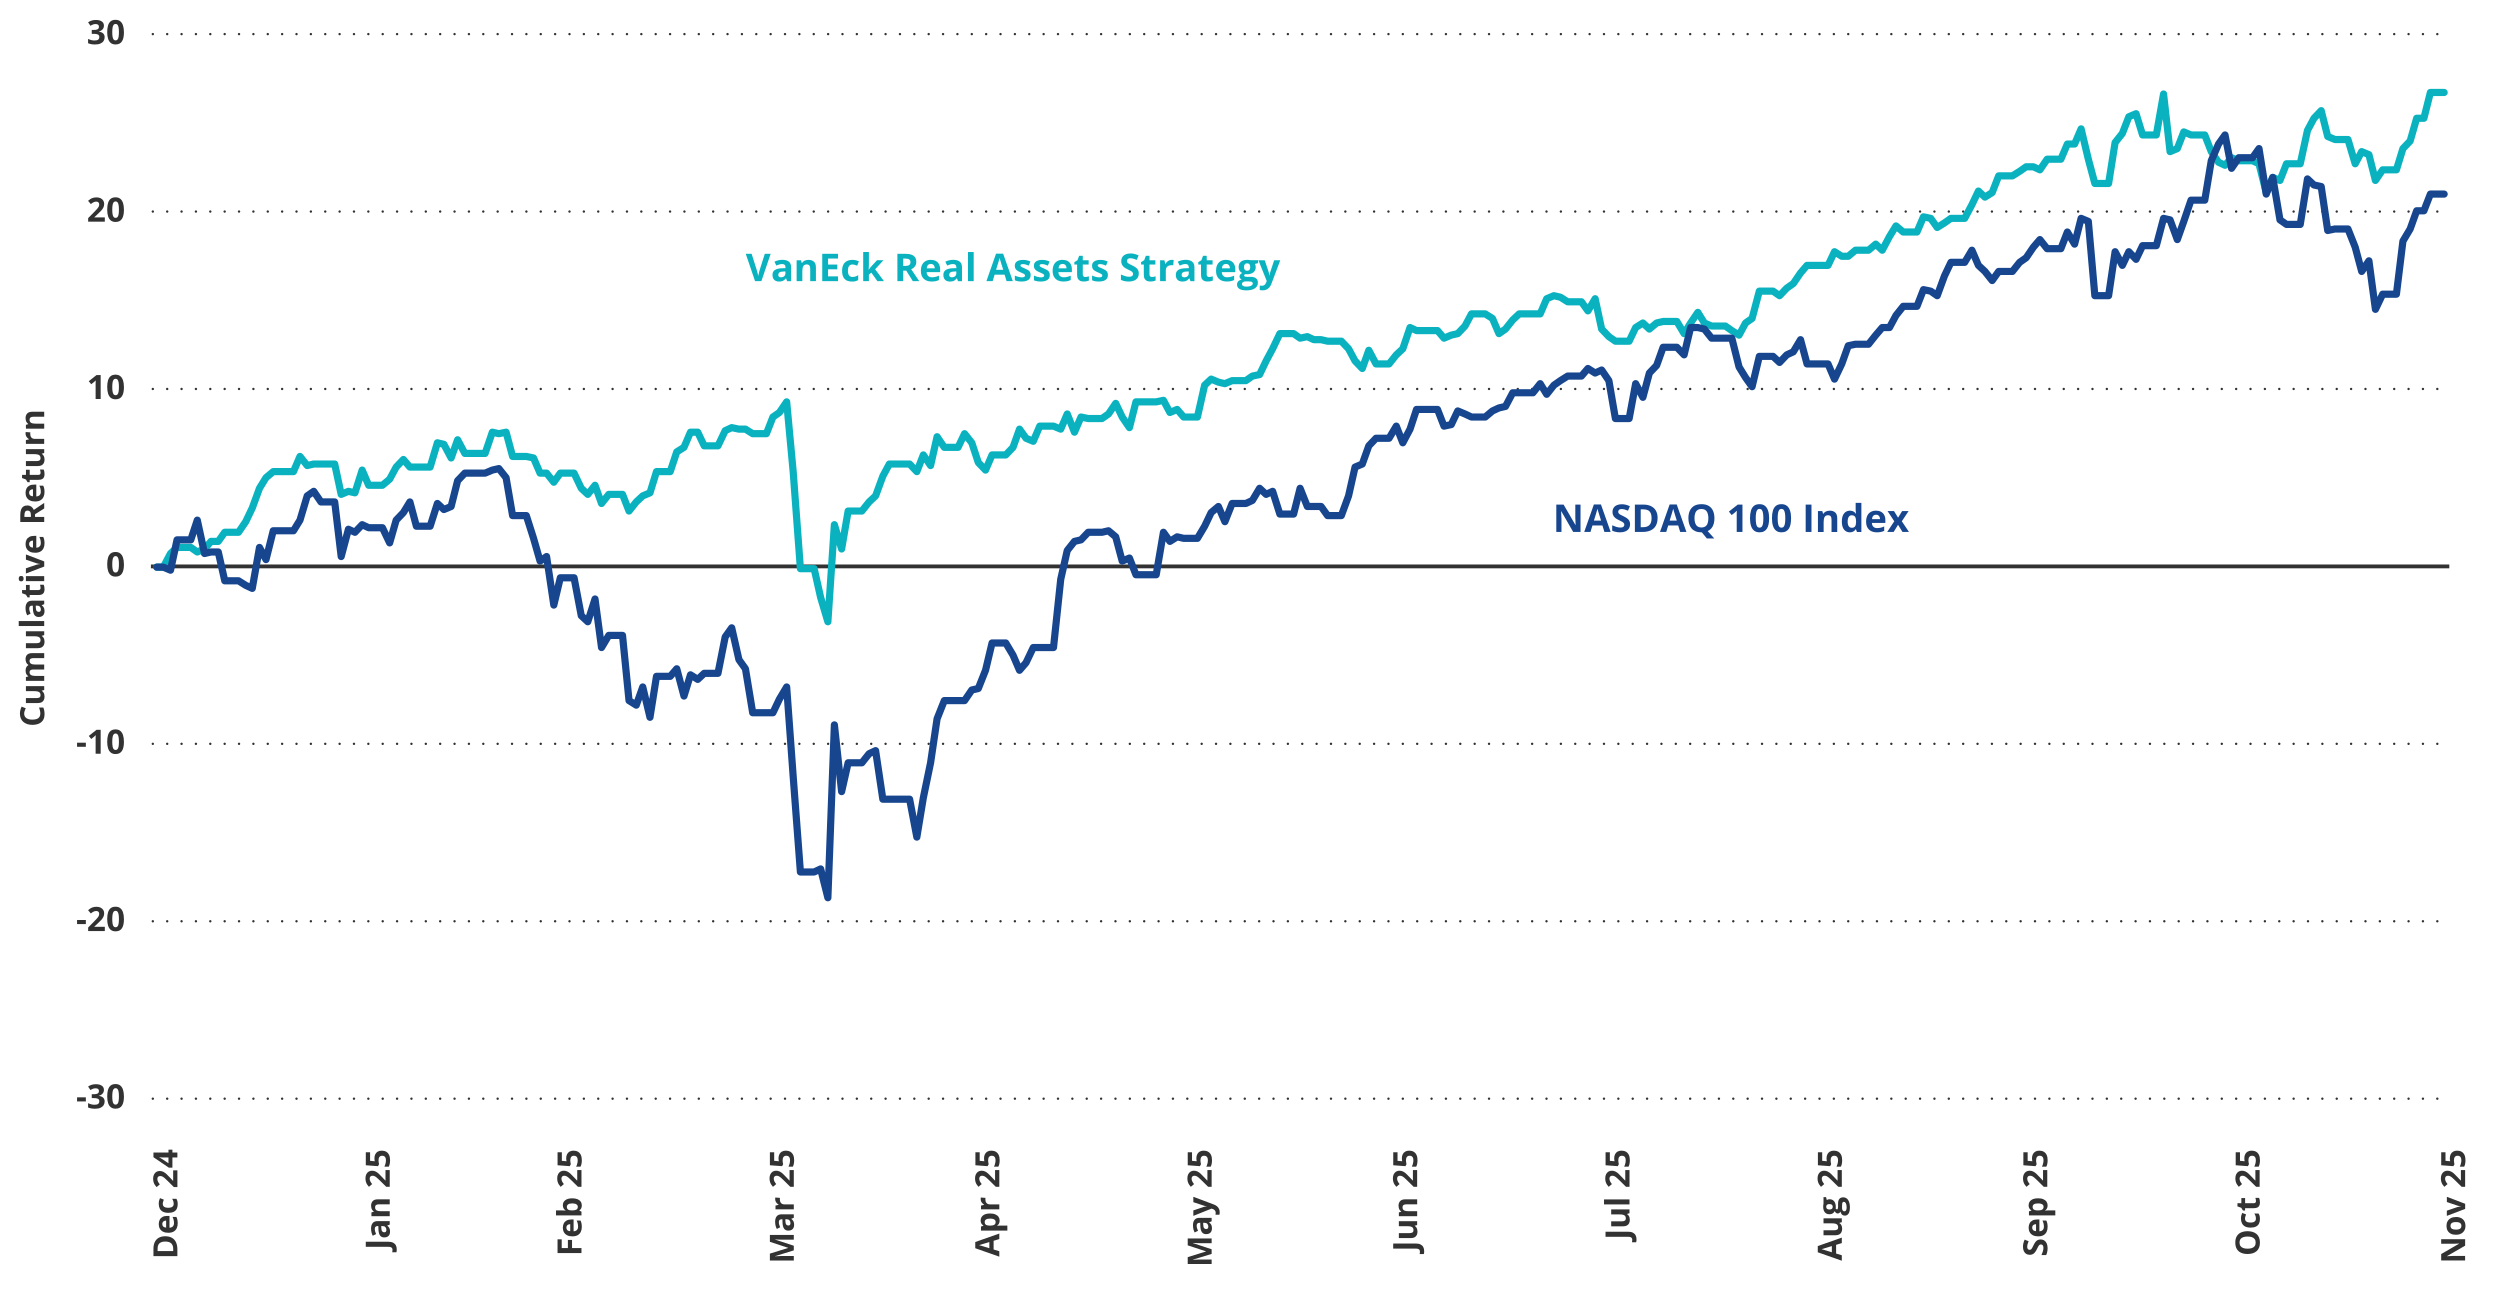 <?xml version="1.0" encoding="UTF-8"?><svg id="a" xmlns="http://www.w3.org/2000/svg" width="1044" height="540" xmlns:xlink="http://www.w3.org/1999/xlink" viewBox="0 0 1044 540"><defs><clipPath id="b"><polygon points="63.82 462.61 1023.84 462.61 1023.84 14.24 63.82 14.24 63.82 462.61 63.82 462.61" clip-rule="evenodd" fill="none"/></clipPath><clipPath id="c"><polygon points="63.82 462.61 1023.84 462.61 1023.84 14.24 63.82 14.24 63.82 462.61 63.82 462.61" clip-rule="evenodd" fill="none"/></clipPath></defs><path d="M63.82,458.81h958.21M63.82,384.72h958.21M63.82,310.62h958.21M63.82,162.43h958.21M63.82,88.34h958.21M63.82,14.24h958.21" fill="none" stroke="#323232" stroke-dasharray="0 6" stroke-linecap="round" stroke-linejoin="round"/><line x1="63.82" y1="236.53" x2="1022.03" y2="236.53" fill="none" stroke="#323232" stroke-linecap="square" stroke-width="1.6"/><g clip-path="url(#b)"><polyline points="65.48 236.84 68.19 236.84 71.21 231.14 73.93 228.61 76.65 228.61 79.67 228.61 82.39 230.51 85.41 229.25 88.13 226.08 91.15 226.08 93.86 222.28 96.88 222.28 99.6 222.28 102.62 217.85 105.34 212.15 108.36 203.91 111.08 199.48 114.1 196.95 116.82 196.95 119.84 196.95 122.55 196.95 125.27 190.61 128.29 194.41 131.01 193.78 134.03 193.78 136.75 193.78 139.77 193.78 142.48 206.45 145.5 205.18 148.22 205.81 151.24 196.31 153.96 202.65 156.98 202.65 159.7 202.65 162.72 200.11 165.44 195.05 168.46 191.88 171.17 195.05 173.89 195.05 176.91 195.05 179.63 195.05 182.65 184.91 185.37 185.55 188.39 191.25 191.1 183.65 194.12 189.35 196.84 189.35 199.86 189.35 202.58 189.35 205.6 180.48 208.32 181.11 211.34 180.48 214.06 190.61 217.08 190.61 219.79 190.61 222.81 191.25 225.53 197.58 228.25 197.58 231.27 201.38 233.99 197.58 237.01 197.58 239.73 197.58 242.74 203.91 245.46 206.45 248.48 202.65 251.2 210.25 254.22 206.45 256.94 206.45 259.96 206.45 262.68 213.41 265.7 209.61 268.41 207.08 271.43 205.81 274.15 196.95 276.87 196.95 279.89 196.95 282.61 188.71 285.63 186.81 288.35 180.48 291.37 180.48 294.08 186.18 297.1 186.18 299.82 186.18 302.84 179.85 305.56 178.58 308.58 179.21 311.3 179.21 314.32 181.11 317.03 181.11 320.05 181.11 322.77 174.15 325.49 172.25 328.51 167.82 331.23 196.95 334.25 237.48 336.97 237.48 339.99 237.48 342.7 249.51 345.72 259.64 348.44 219.11 351.46 229.25 354.18 213.41 357.2 213.41 359.92 213.41 362.94 209.61 365.65 207.08 368.67 198.85 371.39 193.78 374.41 193.78 377.13 193.78 379.85 193.78 382.87 196.95 385.59 189.98 388.61 194.41 391.32 182.38 394.34 186.81 397.06 186.81 400.08 186.81 402.8 181.11 405.82 184.91 408.54 193.15 411.56 196.31 414.28 189.98 417.3 189.98 420.01 189.98 423.03 186.81 425.75 179.21 428.47 183.01 431.49 184.28 434.21 177.95 437.23 177.95 439.94 177.95 442.96 179.21 445.68 172.88 448.7 180.48 451.42 174.15 454.44 174.78 457.16 174.78 460.18 174.78 462.9 172.88 465.92 168.45 468.63 174.15 471.65 178.58 474.37 167.82 477.09 167.82 480.11 167.82 482.83 167.82 485.85 167.18 488.56 172.25 491.58 170.98 494.3 174.15 497.32 174.15 500.04 174.15 503.06 160.85 505.78 158.32 508.8 159.58 511.52 160.22 514.54 158.95 517.25 158.95 520.27 158.95 522.99 157.05 526.01 156.42 528.73 150.72 531.45 145.65 534.47 139.32 537.19 139.32 540.21 139.32 542.92 141.22 545.94 140.58 548.66 141.85 551.68 141.85 554.4 142.48 557.42 142.48 560.14 142.48 563.16 145.65 565.87 150.72 568.89 153.88 571.61 146.28 574.63 151.98 577.35 151.98 580.07 151.98 583.09 148.18 585.81 145.65 588.83 136.78 591.54 138.05 594.56 138.05 597.28 138.05 600.3 138.05 603.02 141.22 606.04 139.95 608.76 139.32 611.78 136.15 614.49 131.08 617.51 131.08 620.23 131.08 623.25 132.98 625.97 139.32 628.69 137.42 631.71 133.62 634.43 131.08 637.45 131.08 640.16 131.08 643.18 131.08 645.9 124.75 648.92 123.48 651.64 124.12 654.66 126.02 657.38 126.02 660.4 126.02 663.12 129.82 666.13 124.75 668.85 137.42 671.87 140.58 674.59 142.48 677.31 142.48 680.33 142.48 683.05 136.78 686.07 134.88 688.78 137.42 691.8 134.88 694.52 134.25 697.54 134.25 700.26 134.25 703.28 139.32 706 134.88 709.02 130.45 711.74 134.88 714.76 136.15 717.47 136.15 720.49 136.15 723.21 138.05 726.23 139.95 728.95 134.88 731.67 132.98 734.69 121.58 737.4 121.58 740.42 121.58 743.14 123.48 746.16 120.32 748.88 118.42 751.9 113.99 754.62 110.82 757.64 110.82 760.36 110.82 763.38 110.82 766.09 105.12 769.11 107.02 771.83 107.02 774.85 104.49 777.57 104.49 780.29 104.49 783.31 101.95 786.02 104.49 789.04 98.79 791.76 94.35 794.78 96.89 797.5 96.89 800.52 96.89 803.24 90.55 806.26 91.19 808.98 94.99 812 93.09 814.71 91.19 817.73 91.19 820.45 91.19 823.47 85.49 826.19 79.79 828.91 82.32 831.93 80.42 834.65 73.45 837.67 73.45 840.38 73.45 843.4 71.55 846.12 69.65 849.14 69.65 851.86 70.92 854.88 66.49 857.6 66.49 860.62 66.49 863.33 60.15 866.35 60.15 869.07 53.82 872.09 66.49 874.81 76.62 877.83 76.62 880.55 76.62 883.27 59.52 886.29 55.72 889 48.76 892.02 47.49 894.74 56.36 897.76 56.36 900.48 56.36 903.5 39.26 906.22 63.32 909.24 62.05 911.95 55.09 914.97 56.36 917.69 56.36 920.71 56.36 923.43 63.32 926.45 67.75 929.17 69.02 931.89 65.86 934.91 67.12 937.62 67.12 940.64 67.12 943.36 68.39 946.38 80.42 949.1 74.09 952.12 75.35 954.84 68.39 957.86 68.39 960.58 68.39 963.6 54.46 966.31 49.39 969.33 46.22 972.05 56.99 975.07 58.26 977.79 58.26 980.51 58.26 983.53 68.39 986.24 63.32 989.26 64.59 991.98 75.35 995 70.92 997.72 70.92 1000.74 70.92 1003.46 62.05 1006.48 58.89 1009.2 49.39 1012.22 49.39 1014.93 38.62 1017.95 38.62 1020.67 38.62" fill="none" stroke="#0ab2bf" stroke-linecap="round" stroke-linejoin="round" stroke-width="3"/></g><g clip-path="url(#c)"><polyline points="65.48 236.84 68.19 236.84 71.21 238.11 73.93 225.45 76.65 225.45 79.67 225.45 82.39 217.21 85.41 231.14 88.13 230.51 91.15 230.51 93.86 242.54 96.88 242.54 99.6 242.54 102.62 244.44 105.34 245.71 108.36 228.61 111.08 233.68 114.1 221.65 116.82 221.65 119.84 221.65 122.55 221.65 125.27 217.21 128.29 207.08 131.01 205.18 134.03 209.61 136.75 209.61 139.77 209.61 142.48 232.41 145.5 221.01 148.22 222.28 151.24 219.11 153.96 220.38 156.98 220.38 159.7 220.38 162.72 226.71 165.44 217.21 168.46 214.05 171.17 209.61 173.89 219.75 176.91 219.75 179.63 219.75 182.65 210.25 185.37 212.78 188.39 211.51 191.1 200.75 194.12 197.58 196.84 197.58 199.86 197.58 202.58 197.58 205.6 196.31 208.32 195.68 211.34 199.48 214.06 215.31 217.08 215.31 219.79 215.31 222.81 224.81 225.53 234.31 228.25 232.41 231.27 252.68 233.99 241.28 237.01 241.28 239.73 241.28 242.74 257.11 245.46 259.64 248.48 250.14 251.2 270.41 254.22 265.34 256.94 265.34 259.96 265.34 262.68 292.57 265.7 294.47 268.41 286.88 271.43 299.54 274.15 282.44 276.87 282.44 279.89 282.44 282.61 279.28 285.63 290.67 288.35 281.81 291.37 283.71 294.08 281.18 297.1 281.18 299.82 281.18 302.84 265.98 305.56 262.18 308.58 275.48 311.3 279.28 314.32 297.64 317.03 297.64 320.05 297.64 322.77 297.64 325.49 291.94 328.51 286.88 331.23 324.24 334.25 364.14 336.97 364.14 339.99 364.14 342.7 362.87 345.72 374.9 348.44 302.71 351.46 330.57 354.18 318.54 357.2 318.54 359.92 318.54 362.94 314.74 365.65 313.47 368.67 333.74 371.39 333.74 374.41 333.74 377.13 333.74 379.85 333.74 382.87 349.57 385.59 333.11 388.61 318.54 391.32 300.17 394.34 292.57 397.06 292.57 400.08 292.57 402.8 292.57 405.82 288.14 408.54 287.51 411.56 279.91 414.28 268.51 417.3 268.51 420.01 268.51 423.03 273.58 425.75 279.91 428.47 276.74 431.49 270.41 434.21 270.41 437.23 270.41 439.94 270.41 442.96 241.91 445.68 229.88 448.7 226.08 451.42 225.45 454.44 222.28 457.16 222.28 460.18 222.28 462.9 221.65 465.92 224.18 468.63 234.31 471.65 233.04 474.37 240.01 477.09 240.01 480.11 240.01 482.83 240.01 485.85 222.28 488.56 226.08 491.58 224.18 494.3 224.81 497.32 224.81 500.04 224.81 503.06 219.75 505.78 214.05 508.8 211.51 511.52 217.85 514.54 210.25 517.25 210.25 520.27 210.25 522.99 208.98 526.01 203.91 528.73 206.45 531.45 205.18 534.47 214.68 537.19 214.68 540.21 214.68 542.92 203.91 545.94 211.51 548.66 211.51 551.68 211.51 554.4 215.31 557.42 215.31 560.14 215.31 563.16 207.08 565.87 195.05 568.89 193.78 571.61 186.18 574.63 183.01 577.35 183.01 580.07 183.01 583.09 177.95 585.81 184.91 588.83 179.21 591.54 170.98 594.56 170.98 597.28 170.98 600.3 170.98 603.02 177.95 606.04 177.31 608.76 171.61 611.78 172.88 614.49 174.15 617.51 174.15 620.23 174.15 623.25 171.61 625.97 170.35 628.69 169.72 631.71 164.02 634.43 164.02 637.45 164.02 640.16 164.02 643.18 160.22 645.9 164.65 648.92 160.85 651.64 158.95 654.66 157.05 657.38 157.05 660.4 157.05 663.12 153.88 666.13 155.78 668.85 154.52 671.87 158.95 674.59 174.78 677.31 174.78 680.33 174.78 683.05 160.22 686.07 165.92 688.78 155.78 691.8 152.62 694.52 145.02 697.54 145.02 700.26 145.02 703.28 148.18 706 136.78 709.02 136.78 711.74 137.42 714.76 141.22 717.47 141.22 720.49 141.22 723.21 141.22 726.23 153.25 728.95 157.68 731.67 161.48 734.69 148.82 737.4 148.82 740.42 148.82 743.14 151.35 746.16 148.18 748.88 146.92 751.9 141.85 754.62 151.98 757.64 151.98 760.36 151.98 763.38 151.98 766.09 158.32 769.11 151.98 771.83 144.38 774.85 143.75 777.57 143.75 780.29 143.75 783.31 139.95 786.02 136.78 789.04 136.78 791.76 131.72 794.78 127.92 797.5 127.92 800.52 127.92 803.24 120.95 806.26 121.58 808.98 123.48 812 115.25 814.71 109.55 817.73 109.55 820.45 109.55 823.47 104.49 826.19 110.82 828.91 113.35 831.93 117.15 834.65 113.35 837.67 113.35 840.38 113.35 843.4 109.55 846.12 107.65 849.14 103.22 851.86 100.05 854.88 103.85 857.6 103.85 860.62 103.85 863.33 96.89 866.35 101.95 869.07 91.19 872.09 92.45 874.81 123.48 877.83 123.48 880.55 123.48 883.27 105.12 886.29 110.82 889 105.12 892.02 108.29 894.74 102.59 897.76 102.59 900.48 102.59 903.5 91.19 906.22 91.82 909.24 100.05 911.95 92.45 914.97 83.59 917.69 83.59 920.71 83.59 923.43 67.12 926.45 60.15 929.17 56.36 931.89 70.29 934.91 65.86 937.62 65.86 940.64 65.86 943.36 62.05 946.38 81.05 949.1 74.09 952.12 91.82 954.84 93.72 957.86 93.72 960.58 93.72 963.6 74.72 966.31 77.25 969.33 77.89 972.05 96.25 975.07 95.62 977.79 95.62 980.51 95.62 983.53 103.22 986.24 113.35 989.26 108.92 991.98 129.18 995 122.85 997.72 122.85 1000.74 122.85 1003.46 100.69 1006.48 95.62 1009.2 88.02 1012.22 88.02 1014.93 81.05 1017.95 81.05 1020.67 81.05" fill="none" stroke="#17468f" stroke-linecap="round" stroke-linejoin="round" stroke-width="3"/></g><path d="M32.18,459.96v-1.71h3.67v1.71h-3.67Z" fill="#323232"/><path d="M43.41,455.1c0,.46-.1.86-.29,1.2s-.45.61-.78.83-.69.37-1.1.47v.04c.8.1,1.41.35,1.83.74s.63.92.63,1.57c0,.58-.14,1.11-.43,1.57s-.72.82-1.32,1.09-1.36.4-2.29.4c-.55,0-1.07-.04-1.54-.13-.48-.09-.92-.22-1.34-.41v-1.8c.43.22.88.38,1.35.5.47.11.91.17,1.31.17.76,0,1.29-.13,1.59-.39.3-.26.45-.63.45-1.1,0-.28-.07-.51-.21-.7s-.39-.34-.73-.44-.83-.15-1.46-.15h-.76v-1.62h.77c.62,0,1.08-.06,1.4-.17.32-.12.54-.28.66-.48.12-.2.17-.43.17-.69,0-.36-.11-.63-.33-.83s-.58-.3-1.09-.3c-.32,0-.61.04-.87.12-.26.08-.5.17-.71.29-.21.11-.39.22-.55.32l-.98-1.46c.39-.28.85-.52,1.38-.7s1.15-.28,1.88-.28c1.03,0,1.85.21,2.45.62s.9,1,.9,1.76Z" fill="#323232"/><path d="M51.76,457.86c0,.81-.06,1.53-.19,2.16s-.33,1.17-.6,1.61-.64.78-1.08,1.01-.99.35-1.63.35c-.8,0-1.46-.2-1.98-.61-.52-.41-.9-1-1.14-1.76-.25-.77-.37-1.69-.37-2.76s.11-2,.34-2.77c.23-.77.59-1.36,1.1-1.77s1.19-.62,2.04-.62c.8,0,1.46.2,1.97.61.52.41.9,1,1.15,1.76.25.77.38,1.69.38,2.78ZM46.88,457.86c0,.76.04,1.4.13,1.9.08.51.23.89.43,1.15s.48.38.83.38.63-.13.83-.38c.2-.25.35-.63.43-1.14.09-.51.13-1.15.13-1.91s-.04-1.4-.13-1.91-.23-.89-.43-1.15c-.2-.26-.48-.39-.83-.39s-.63.13-.83.39c-.2.26-.34.64-.43,1.15s-.13,1.15-.13,1.91Z" fill="#323232"/><path d="M32.18,385.9v-1.71h3.67v1.71h-3.67Z" fill="#323232"/><path d="M43.8,388.8h-6.99v-1.47l2.51-2.54c.51-.52.91-.95,1.22-1.3.31-.35.53-.67.67-.95s.21-.59.21-.92c0-.4-.11-.69-.33-.89-.22-.2-.52-.3-.89-.3-.39,0-.76.09-1.13.27s-.75.43-1.14.76l-1.15-1.36c.29-.25.59-.48.91-.7s.69-.4,1.12-.53c.43-.13.94-.2,1.53-.2.66,0,1.22.12,1.69.36s.83.56,1.09.97c.26.41.38.87.38,1.38,0,.55-.11,1.05-.33,1.51s-.54.91-.95,1.35-.92.94-1.51,1.48l-1.29,1.21v.1h4.35v1.78Z" fill="#323232"/><path d="M51.76,383.8c0,.81-.06,1.53-.19,2.16s-.33,1.17-.6,1.61-.64.78-1.08,1.01-.99.35-1.63.35c-.8,0-1.46-.2-1.98-.61-.52-.41-.9-1-1.14-1.76-.25-.77-.37-1.69-.37-2.76s.11-2,.34-2.77c.23-.77.59-1.36,1.1-1.77s1.19-.62,2.04-.62c.8,0,1.46.2,1.97.61.52.41.9,1,1.15,1.76.25.77.38,1.69.38,2.78ZM46.88,383.8c0,.76.04,1.4.13,1.9.08.51.23.89.43,1.15s.48.38.83.38.63-.13.83-.38c.2-.25.35-.63.43-1.14.09-.51.13-1.15.13-1.91s-.04-1.4-.13-1.91-.23-.89-.43-1.15c-.2-.26-.48-.39-.83-.39s-.63.13-.83.39c-.2.26-.34.64-.43,1.15s-.13,1.15-.13,1.91Z" fill="#323232"/><path d="M32.18,311.86v-1.71h3.67v1.71h-3.67Z" fill="#323232"/><path d="M42.04,314.75h-2.11v-5.78c0-.16,0-.36,0-.59,0-.23.01-.48.02-.72,0-.25.02-.47.03-.67-.05.06-.15.16-.3.3-.15.14-.29.27-.43.39l-1.15.92-1.02-1.27,3.22-2.56h1.74v9.99Z" fill="#323232"/><path d="M51.76,309.76c0,.81-.06,1.53-.19,2.16s-.33,1.17-.6,1.61-.64.78-1.08,1.01-.99.35-1.63.35c-.8,0-1.46-.2-1.98-.61-.52-.41-.9-1-1.14-1.76-.25-.77-.37-1.69-.37-2.76s.11-2,.34-2.77c.23-.77.59-1.36,1.1-1.77s1.19-.62,2.04-.62c.8,0,1.46.2,1.97.61.52.41.9,1,1.15,1.76.25.77.38,1.69.38,2.78ZM46.88,309.76c0,.76.04,1.4.13,1.9.08.51.23.89.43,1.15s.48.38.83.38.63-.13.83-.38c.2-.25.35-.63.43-1.14.09-.51.13-1.15.13-1.91s-.04-1.4-.13-1.91-.23-.89-.43-1.15c-.2-.26-.48-.39-.83-.39s-.63.13-.83.39c-.2.26-.34.64-.43,1.15s-.13,1.15-.13,1.91Z" fill="#323232"/><path d="M51.76,235.67c0,.81-.06,1.53-.19,2.16s-.33,1.17-.6,1.61-.64.78-1.08,1.01-.99.35-1.63.35c-.8,0-1.46-.2-1.98-.61-.52-.41-.9-1-1.14-1.76-.25-.77-.37-1.69-.37-2.76s.11-2,.34-2.77c.23-.77.59-1.36,1.1-1.77s1.19-.62,2.04-.62c.8,0,1.46.2,1.97.61.52.41.9,1,1.15,1.76.25.77.38,1.69.38,2.78ZM46.88,235.67c0,.76.04,1.4.13,1.9.08.51.23.89.43,1.15s.48.38.83.38.63-.13.83-.38c.2-.25.35-.63.43-1.14.09-.51.13-1.15.13-1.91s-.04-1.4-.13-1.91-.23-.89-.43-1.15c-.2-.26-.48-.39-.83-.39s-.63.13-.83.39c-.2.26-.34.64-.43,1.15s-.13,1.15-.13,1.91Z" fill="#323232"/><path d="M42.04,166.61h-2.11v-5.78c0-.16,0-.36,0-.59s.01-.48.02-.72.02-.47.03-.67c-.05.06-.15.16-.3.3s-.29.27-.43.39l-1.15.92-1.02-1.27,3.22-2.56h1.74v9.99Z" fill="#323232"/><path d="M51.76,161.62c0,.81-.06,1.53-.19,2.16s-.33,1.17-.6,1.61-.64.78-1.08,1.01-.99.35-1.63.35c-.8,0-1.46-.2-1.98-.61s-.9-1-1.14-1.76-.37-1.69-.37-2.76.11-2,.34-2.77.59-1.36,1.1-1.77,1.19-.62,2.04-.62c.8,0,1.46.2,1.97.61s.9,1,1.15,1.76.38,1.69.38,2.78ZM46.88,161.62c0,.76.04,1.4.13,1.9s.23.89.43,1.15.48.38.83.38.63-.13.83-.38.35-.63.43-1.14.13-1.15.13-1.91-.04-1.4-.13-1.91-.23-.89-.43-1.15-.48-.39-.83-.39-.63.13-.83.39-.34.64-.43,1.15-.13,1.15-.13,1.91Z" fill="#323232"/><path d="M43.8,92.56h-6.99v-1.47l2.51-2.54c.51-.52.91-.95,1.22-1.3s.53-.67.67-.95.21-.59.21-.92c0-.4-.11-.69-.33-.89s-.52-.3-.89-.3c-.39,0-.76.09-1.13.27s-.75.43-1.14.76l-1.15-1.36c.29-.25.59-.48.91-.7s.69-.4,1.12-.53.94-.2,1.53-.2c.66,0,1.22.12,1.69.36s.83.56,1.09.97.38.87.38,1.38c0,.55-.11,1.06-.33,1.51s-.54.91-.95,1.35-.92.94-1.51,1.48l-1.29,1.21v.1h4.35v1.78Z" fill="#323232"/><path d="M51.76,87.56c0,.81-.06,1.53-.19,2.16s-.33,1.17-.6,1.61-.64.78-1.08,1.01-.99.35-1.63.35c-.8,0-1.46-.2-1.98-.61s-.9-1-1.14-1.76-.37-1.69-.37-2.76.11-2,.34-2.77.59-1.36,1.1-1.77,1.19-.62,2.04-.62c.8,0,1.46.2,1.97.61s.9,1,1.15,1.76.38,1.69.38,2.78ZM46.88,87.56c0,.76.04,1.4.13,1.9s.23.89.43,1.15.48.38.83.38.63-.13.83-.38.35-.63.43-1.14.13-1.15.13-1.91-.04-1.4-.13-1.91-.23-.89-.43-1.15-.48-.39-.83-.39-.63.13-.83.39-.34.64-.43,1.15-.13,1.15-.13,1.91Z" fill="#323232"/><path d="M43.41,10.67c0,.46-.1.86-.29,1.2s-.45.61-.78.83-.69.37-1.1.47v.04c.8.1,1.41.35,1.83.74s.63.92.63,1.57c0,.58-.14,1.1-.43,1.57s-.72.82-1.32,1.09-1.36.4-2.29.4c-.55,0-1.07-.04-1.54-.13s-.92-.22-1.34-.41v-1.8c.43.22.88.38,1.35.5s.91.17,1.31.17c.76,0,1.29-.13,1.59-.39s.45-.63.45-1.1c0-.28-.07-.51-.21-.7s-.39-.34-.73-.44-.83-.15-1.46-.15h-.76v-1.62h.77c.62,0,1.08-.06,1.4-.17s.54-.28.66-.48.17-.43.17-.69c0-.36-.11-.63-.33-.83s-.58-.3-1.09-.3c-.32,0-.61.04-.87.12s-.5.18-.71.29-.39.22-.55.32l-.98-1.46c.39-.28.85-.52,1.38-.7s1.15-.28,1.88-.28c1.03,0,1.85.21,2.45.62s.9,1,.9,1.76Z" fill="#323232"/><path d="M51.76,13.44c0,.81-.06,1.53-.19,2.16s-.33,1.17-.6,1.61-.64.78-1.08,1.01-.99.35-1.63.35c-.8,0-1.46-.2-1.98-.61s-.9-1-1.14-1.76-.37-1.69-.37-2.76.11-2,.34-2.77.59-1.36,1.1-1.77,1.19-.62,2.04-.62c.8,0,1.46.2,1.97.61s.9,1,1.15,1.76.38,1.69.38,2.78ZM46.88,13.44c0,.76.04,1.4.13,1.9s.23.89.43,1.15.48.38.83.38.63-.13.83-.38.35-.63.43-1.14.13-1.15.13-1.91-.04-1.4-.13-1.91-.23-.89-.43-1.15-.48-.39-.83-.39-.63.13-.83.39-.34.64-.43,1.15-.13,1.15-.13,1.91Z" fill="#323232"/><path d="M68.98,516.26c1.13,0,2.07.22,2.82.65.75.43,1.32,1.05,1.7,1.87s.57,1.8.57,2.95v2.83h-9.99v-3.14c0-1.05.19-1.96.56-2.73s.92-1.37,1.65-1.79,1.63-.64,2.7-.64ZM69.04,518.46c-.74,0-1.35.11-1.82.33-.48.22-.83.54-1.06.96-.23.42-.34.94-.34,1.56v1.13h6.51v-.91c0-1.03-.28-1.8-.83-2.31-.55-.5-1.37-.75-2.46-.75Z" fill="#323232"/><path d="M66.29,511.2c0-.71.14-1.31.41-1.83s.66-.9,1.18-1.18,1.14-.42,1.89-.42h1.01v4.93c.59-.02,1.05-.2,1.38-.53.33-.33.5-.79.5-1.38,0-.49-.05-.93-.15-1.34s-.25-.82-.45-1.25h1.61c.19.38.32.77.41,1.19.09.41.13.91.13,1.5,0,.77-.14,1.44-.42,2.03-.28.59-.71,1.05-1.29,1.39-.58.33-1.31.5-2.19.5s-1.64-.15-2.23-.46c-.59-.3-1.04-.73-1.34-1.27s-.45-1.17-.45-1.89ZM67.77,511.18c0,.41.13.74.39,1.01.26.27.67.42,1.22.46v-2.93c-.31,0-.59.06-.83.17-.24.11-.43.27-.57.48-.14.21-.21.48-.21.81Z" fill="#323232"/><path d="M74.21,502.91c0,.76-.14,1.4-.41,1.93s-.7.94-1.28,1.22-1.32.42-2.22.42-1.7-.16-2.29-.47c-.59-.32-1.02-.76-1.3-1.32-.28-.56-.42-1.21-.42-1.96,0-.53.05-.99.15-1.37.1-.39.22-.72.37-1.01l1.61.62c-.13.33-.24.63-.32.92s-.13.57-.13.85c0,.36.09.67.26.91s.43.42.77.54.77.18,1.29.18.93-.06,1.26-.19.58-.31.74-.55.24-.54.24-.88c0-.43-.06-.82-.17-1.16s-.28-.67-.49-.98h1.78c.2.32.35.65.43,1,.09.35.13.79.13,1.32Z" fill="#323232"/><path d="M74.08,488.73v6.99h-1.47l-2.54-2.51c-.52-.51-.95-.91-1.3-1.22-.35-.31-.67-.53-.95-.67-.29-.14-.59-.21-.92-.21-.4,0-.69.11-.89.33-.2.22-.3.52-.3.88,0,.39.09.76.27,1.13s.43.75.76,1.14l-1.36,1.15c-.25-.29-.48-.59-.7-.91-.22-.32-.4-.7-.53-1.12-.13-.43-.2-.94-.2-1.54,0-.66.12-1.22.36-1.69.24-.47.56-.84.97-1.09s.87-.38,1.38-.38c.55,0,1.06.11,1.51.33s.91.54,1.35.95c.45.42.94.92,1.48,1.51l1.21,1.29h.1v-4.35h1.78Z" fill="#323232"/><path d="M72,480.1v1.2h2.07v2.06h-2.07v4.27h-1.47l-6.45-4.38v-1.95h6.28v-1.2h1.64ZM70.36,483.37h-1.7c-.16,0-.35,0-.57-.01-.22,0-.44-.01-.66-.02s-.41-.02-.58-.03c-.17-.01-.29-.02-.36-.02v.05c.19.09.37.18.54.27s.36.21.55.33l2.77,1.83v-2.41Z" fill="#323232"/><path d="M165.69,521.71c0,.27-.01.51-.04.72-.03.21-.06.38-.11.53h-1.76c.03-.15.06-.3.09-.47.03-.17.04-.34.04-.53,0-.25-.05-.47-.14-.66s-.27-.35-.53-.46-.63-.17-1.12-.17h-9.37v-2.12h9.35c.86,0,1.55.13,2.07.4.53.27.91.64,1.15,1.11.24.48.36,1.03.36,1.65Z" fill="#323232"/><path d="M154.95,513.12c0-1.03.22-1.81.67-2.36s1.13-.82,2.04-.82h5.09v1.46l-1.04.4v.05c.27.22.5.44.67.67s.3.49.38.79.12.66.12,1.08c0,.45-.09.86-.26,1.21-.17.36-.44.64-.8.84s-.81.31-1.36.31c-.81,0-1.41-.29-1.79-.85s-.6-1.42-.64-2.56l-.04-1.33h-.33c-.4,0-.69.1-.88.31s-.28.5-.28.88.05.73.16,1.09.24.71.4,1.07l-1.41.69c-.21-.41-.38-.86-.51-1.36-.12-.5-.18-1.02-.18-1.56ZM159.21,512.01l.03.81c.02.67.14,1.14.36,1.4.22.26.52.39.88.39.32,0,.55-.09.68-.28s.2-.43.2-.73c0-.45-.13-.82-.4-1.13-.26-.31-.64-.46-1.13-.46h-.63Z" fill="#323232"/><path d="M154.96,503.56c0-.82.22-1.47.67-1.97s1.16-.75,2.14-.75h4.98v2.08h-4.46c-.55,0-.96.1-1.24.3-.28.2-.42.51-.42.93,0,.64.22,1.07.65,1.31s1.06.35,1.87.35h3.6v2.08h-7.64v-1.59l.98-.28v-.12c-.26-.16-.48-.37-.64-.61-.16-.24-.28-.51-.36-.81-.08-.3-.12-.61-.12-.93Z" fill="#323232"/><path d="M162.75,488.61v6.99h-1.47l-2.54-2.51c-.52-.51-.95-.91-1.3-1.22-.35-.31-.67-.53-.95-.67-.29-.14-.59-.21-.92-.21-.4,0-.69.11-.89.33-.2.22-.3.52-.3.88,0,.39.09.76.27,1.13s.43.75.76,1.14l-1.36,1.15c-.25-.29-.48-.59-.7-.91-.22-.32-.4-.7-.53-1.12-.13-.43-.2-.94-.2-1.54,0-.66.12-1.22.36-1.69.24-.47.56-.84.97-1.09s.87-.38,1.38-.38c.55,0,1.06.11,1.51.33s.91.54,1.35.95c.45.42.94.92,1.48,1.51l1.21,1.29h.1v-4.35h1.78Z" fill="#323232"/><path d="M156.36,483.67c0-.61.12-1.15.35-1.63.23-.48.57-.85,1.03-1.12s1.01-.41,1.67-.41c.72,0,1.34.15,1.86.45.52.3.92.74,1.2,1.33.28.59.42,1.33.42,2.21,0,.52-.04,1.02-.13,1.48-.09.46-.22.87-.41,1.21h-1.83c.18-.35.34-.76.46-1.25.13-.48.19-.94.19-1.37s-.06-.77-.17-1.06-.28-.5-.52-.65c-.23-.15-.53-.22-.9-.22-.49,0-.86.16-1.12.49s-.39.83-.39,1.51c0,.26.02.53.08.81.05.28.1.51.15.7l-.45.84-5.09-.38v-5.42h1.79v3.57l1.96.18c-.03-.16-.06-.32-.1-.51s-.05-.44-.05-.77Z" fill="#323232"/><path d="M242.82,521.2v2.08h-9.99v-5.73h1.74v3.64h2.58v-3.39h1.73v3.39h3.95Z" fill="#323232"/><path d="M235.04,512.69c0-.71.14-1.31.41-1.83s.66-.9,1.18-1.18,1.14-.42,1.89-.42h1.01v4.93c.59-.02,1.05-.2,1.38-.53.33-.33.5-.79.5-1.38,0-.49-.05-.93-.15-1.34s-.25-.82-.45-1.25h1.61c.19.38.32.77.41,1.19.09.41.13.91.13,1.5,0,.77-.14,1.44-.42,2.03-.28.59-.71,1.05-1.29,1.39-.58.33-1.31.5-2.19.5s-1.64-.15-2.23-.46c-.59-.3-1.04-.73-1.34-1.27s-.45-1.17-.45-1.89ZM236.52,512.68c0,.41.13.74.39,1.01.26.27.67.42,1.22.46v-2.93c-.31,0-.59.06-.83.17-.24.11-.43.27-.57.48-.14.21-.21.48-.21.81Z" fill="#323232"/><path d="M232.19,505.47h2.47c.29,0,.57,0,.85.02.28.02.5.04.66.06v-.08c-.31-.2-.58-.47-.8-.82s-.33-.79-.33-1.35c0-.86.33-1.55,1-2.08s1.65-.8,2.95-.8c.87,0,1.6.12,2.19.37s1.03.59,1.33,1.03.45.96.45,1.54-.1,1-.3,1.33-.43.59-.68.79v.14l.84.35v1.59h-10.64v-2.08ZM236.71,503.97c0,.36.08.65.23.87s.38.37.68.47c.3.1.68.15,1.14.16h.23c.74,0,1.31-.11,1.71-.33s.59-.62.59-1.2c0-.43-.2-.77-.59-1.02-.4-.25-.97-.38-1.72-.38s-1.31.13-1.69.38-.57.6-.57,1.05Z" fill="#323232"/><path d="M242.82,488.61v6.99h-1.47l-2.54-2.51c-.52-.51-.95-.91-1.3-1.22-.35-.31-.67-.53-.95-.67-.29-.14-.59-.21-.92-.21-.4,0-.69.11-.89.33-.2.22-.3.52-.3.88,0,.39.09.76.27,1.13s.43.75.76,1.14l-1.36,1.15c-.25-.29-.48-.59-.7-.91-.22-.32-.4-.7-.53-1.12-.13-.43-.2-.94-.2-1.54,0-.66.12-1.22.36-1.69.24-.47.56-.84.97-1.09s.87-.38,1.38-.38c.55,0,1.06.11,1.51.33s.91.54,1.35.95c.45.42.94.92,1.48,1.51l1.21,1.29h.1v-4.35h1.78Z" fill="#323232"/><path d="M236.44,483.67c0-.61.12-1.15.35-1.63.23-.48.57-.85,1.03-1.12s1.01-.41,1.67-.41c.72,0,1.34.15,1.86.45.52.3.92.74,1.2,1.33.28.59.42,1.33.42,2.21,0,.52-.04,1.02-.13,1.48-.09.46-.22.87-.41,1.21h-1.83c.18-.35.34-.76.46-1.25.13-.48.19-.94.19-1.37s-.06-.77-.17-1.06-.28-.5-.52-.65c-.23-.15-.53-.22-.9-.22-.49,0-.86.16-1.12.49s-.39.83-.39,1.51c0,.26.02.53.08.81.05.28.1.51.15.7l-.45.84-5.09-.38v-5.42h1.79v3.57l1.96.18c-.03-.16-.06-.32-.1-.51s-.05-.44-.05-.77Z" fill="#323232"/><path d="M331.49,522.16l-7.84,2.41v.06c.19,0,.47-.02.84-.04.38-.02.78-.04,1.2-.06s.81-.03,1.15-.03h4.65v1.89h-9.99v-2.88l7.64-2.37v-.04l-7.64-2.51v-2.88h9.99v1.98h-4.73c-.31,0-.68,0-1.09-.02-.41-.01-.8-.03-1.17-.04s-.65-.03-.84-.04v.06l7.83,2.58v1.94Z" fill="#323232"/><path d="M323.69,510.28c0-1.03.22-1.81.67-2.36s1.13-.82,2.04-.82h5.09v1.46l-1.04.4v.05c.27.22.5.44.67.67s.3.49.38.79.12.66.12,1.08c0,.45-.09.86-.26,1.21-.17.36-.44.64-.8.84s-.81.31-1.36.31c-.81,0-1.41-.29-1.79-.85s-.6-1.42-.64-2.56l-.04-1.33h-.33c-.4,0-.69.1-.88.31s-.28.5-.28.88.05.73.16,1.09.24.71.4,1.07l-1.41.69c-.21-.41-.38-.86-.51-1.36-.12-.5-.18-1.02-.18-1.56ZM327.95,509.17l.03.81c.02.67.14,1.14.36,1.4.22.26.52.39.88.39.32,0,.55-.09.68-.28s.2-.43.2-.73c0-.45-.13-.82-.4-1.13-.26-.31-.64-.46-1.13-.46h-.63Z" fill="#323232"/><path d="M323.71,500.79c0-.1,0-.23.02-.37.01-.14.03-.25.04-.34l1.96.16c-.02.07-.04.17-.05.29-.01.12-.02.23-.02.32,0,.27.03.53.1.78.07.25.18.48.33.68s.35.36.6.47c.25.12.55.17.91.17h3.89v2.08h-7.64v-1.58l1.29-.31v-.1c-.26-.15-.5-.34-.71-.56-.22-.23-.39-.48-.52-.77-.13-.29-.19-.6-.19-.94Z" fill="#323232"/><path d="M331.49,488.61v6.99h-1.47l-2.54-2.51c-.52-.51-.95-.91-1.3-1.22-.35-.31-.67-.53-.95-.67-.29-.14-.59-.21-.92-.21-.4,0-.69.11-.89.33-.2.22-.3.52-.3.88,0,.39.09.76.27,1.13s.43.75.76,1.14l-1.36,1.15c-.25-.29-.48-.59-.7-.91-.22-.32-.4-.7-.53-1.12-.13-.43-.2-.94-.2-1.54,0-.66.12-1.22.36-1.69.24-.47.56-.84.97-1.09s.87-.38,1.38-.38c.55,0,1.06.11,1.51.33s.91.54,1.35.95c.45.42.94.92,1.48,1.51l1.21,1.29h.1v-4.35h1.78Z" fill="#323232"/><path d="M325.11,483.67c0-.61.12-1.15.35-1.63.23-.48.57-.85,1.03-1.12s1.01-.41,1.67-.41c.72,0,1.34.15,1.86.45.52.3.92.74,1.2,1.33.28.59.42,1.33.42,2.21,0,.52-.04,1.02-.13,1.48-.09.46-.22.87-.41,1.21h-1.83c.18-.35.34-.76.46-1.25.13-.48.19-.94.19-1.37s-.06-.77-.17-1.06-.28-.5-.52-.65c-.23-.15-.53-.22-.9-.22-.49,0-.86.16-1.12.49s-.39.83-.39,1.51c0,.26.02.53.08.81.05.28.1.51.15.7l-.45.84-5.09-.38v-5.42h1.79v3.57l1.96.18c-.03-.16-.06-.32-.1-.51s-.05-.44-.05-.77Z" fill="#323232"/><path d="M417.31,517.43l-2.38.72v3.64l2.38.72v2.28l-10.04-3.53v-2.59l10.04-3.54v2.28ZM413.16,518.66l-2.32.72c-.15.05-.35.11-.6.18-.24.08-.49.15-.75.23-.25.07-.47.13-.66.18.19.05.42.11.69.19.28.08.54.16.78.23s.42.12.53.16l2.32.72v-2.6Z" fill="#323232"/><path d="M409.53,509.64c0-.86.33-1.56,1-2.09.67-.53,1.65-.8,2.95-.8.87,0,1.59.12,2.18.38s1.04.6,1.34,1.04.45.95.45,1.52c0,.37-.05.69-.14.95s-.21.49-.36.68-.31.35-.48.49v.11c.18-.04.37-.06.56-.08s.38-.03.56-.03h3.08v2.08h-11.01v-1.7l.99-.29v-.1c-.21-.14-.39-.3-.57-.5s-.31-.43-.41-.71c-.1-.28-.15-.6-.15-.96ZM411.2,510.31c0,.36.08.65.23.87s.38.37.68.47c.3.1.68.15,1.14.16h.23c.49,0,.91-.05,1.25-.14.34-.09.6-.25.78-.47.18-.22.27-.52.27-.91,0-.32-.09-.58-.27-.79s-.44-.36-.78-.46c-.34-.1-.76-.15-1.26-.15-.75,0-1.31.12-1.69.35s-.57.59-.57,1.08Z" fill="#323232"/><path d="M409.53,500.79c0-.1,0-.23.02-.37.01-.14.03-.25.04-.34l1.96.16c-.02.07-.04.17-.05.29-.01.12-.02.23-.02.32,0,.27.03.53.1.78.07.25.18.48.33.68s.35.36.6.47c.25.12.55.17.91.17h3.89v2.08h-7.64v-1.58l1.29-.31v-.1c-.26-.15-.5-.34-.71-.56-.22-.23-.39-.48-.52-.77-.13-.29-.19-.6-.19-.94Z" fill="#323232"/><path d="M417.31,488.61v6.99h-1.47l-2.54-2.51c-.52-.51-.95-.91-1.3-1.22-.35-.31-.67-.53-.95-.67-.29-.14-.59-.21-.92-.21-.4,0-.69.11-.89.33-.2.22-.3.52-.3.88,0,.39.09.76.27,1.13s.43.75.76,1.14l-1.36,1.15c-.25-.29-.48-.59-.7-.91-.22-.32-.4-.7-.53-1.12-.13-.43-.2-.94-.2-1.54,0-.66.12-1.22.36-1.69.24-.47.56-.84.97-1.09s.87-.38,1.38-.38c.55,0,1.06.11,1.51.33s.91.54,1.35.95c.45.42.94.92,1.48,1.51l1.21,1.29h.1v-4.35h1.78Z" fill="#323232"/><path d="M410.93,483.67c0-.61.12-1.15.35-1.63.23-.48.57-.85,1.03-1.12s1.01-.41,1.67-.41c.72,0,1.34.15,1.86.45.52.3.92.74,1.2,1.33.28.59.42,1.33.42,2.21,0,.52-.04,1.02-.13,1.48-.09.46-.22.87-.41,1.21h-1.83c.18-.35.34-.76.46-1.25.13-.48.19-.94.19-1.37s-.06-.77-.17-1.06-.28-.5-.52-.65c-.23-.15-.53-.22-.9-.22-.49,0-.86.16-1.12.49s-.39.83-.39,1.51c0,.26.02.53.08.81.05.28.1.51.15.7l-.45.84-5.09-.38v-5.42h1.79v3.57l1.96.18c-.03-.16-.06-.32-.1-.51s-.05-.44-.05-.77Z" fill="#323232"/><path d="M505.98,523.63l-7.84,2.41v.06c.19,0,.47-.02.84-.04.38-.02.78-.04,1.2-.06s.81-.03,1.15-.03h4.65v1.89h-9.99v-2.88l7.64-2.37v-.04l-7.64-2.51v-2.88h9.99v1.98h-4.73c-.31,0-.68,0-1.09-.02-.41-.01-.8-.03-1.17-.04s-.65-.03-.84-.04v.06l7.83,2.58v1.94Z" fill="#323232"/><path d="M498.18,511.75c0-1.03.22-1.81.67-2.36s1.13-.82,2.04-.82h5.09v1.46l-1.04.4v.05c.27.22.5.44.67.67s.3.49.38.79.12.66.12,1.08c0,.45-.09.86-.26,1.21-.17.36-.44.64-.8.84s-.81.31-1.36.31c-.81,0-1.41-.29-1.79-.85s-.6-1.42-.64-2.56l-.04-1.33h-.33c-.4,0-.69.1-.88.31s-.28.5-.28.88.05.73.16,1.09.24.71.4,1.07l-1.41.69c-.21-.41-.38-.86-.51-1.36-.12-.5-.18-1.02-.18-1.56ZM502.44,510.65l.03.81c.02.67.14,1.14.36,1.4.22.26.52.39.88.39.32,0,.55-.09.68-.28s.2-.43.2-.73c0-.45-.13-.82-.4-1.13-.26-.31-.64-.46-1.13-.46h-.63Z" fill="#323232"/><path d="M498.34,507.75v-2.28l4.3-1.44c.14-.05.28-.08.42-.12s.29-.06.44-.08.31-.04.47-.05v-.04c-.25-.03-.48-.06-.69-.11-.21-.05-.43-.11-.64-.18l-4.3-1.42v-2.24l8.62,3.23c.53.2.97.45,1.32.77s.62.68.8,1.08c.18.41.27.86.27,1.34,0,.24-.01.44-.04.62s-.05.32-.08.44h-1.65c.02-.1.04-.22.06-.36s.03-.3.03-.46c0-.29-.06-.54-.18-.75s-.29-.38-.5-.53-.43-.25-.68-.33l-.38-.12-7.59,3.04Z" fill="#323232"/><path d="M505.98,488.61v6.99h-1.47l-2.54-2.51c-.52-.51-.95-.91-1.3-1.22-.35-.31-.67-.53-.95-.67-.29-.14-.59-.21-.92-.21-.4,0-.69.11-.89.33-.2.22-.3.52-.3.88,0,.39.09.76.27,1.13s.43.75.76,1.14l-1.36,1.15c-.25-.29-.48-.59-.7-.91-.22-.32-.4-.7-.53-1.12-.13-.43-.2-.94-.2-1.54,0-.66.12-1.22.36-1.69.24-.47.56-.84.97-1.09s.87-.38,1.38-.38c.55,0,1.06.11,1.51.33s.91.54,1.35.95c.45.42.94.92,1.48,1.51l1.21,1.29h.1v-4.35h1.78Z" fill="#323232"/><path d="M499.6,483.67c0-.61.12-1.15.35-1.63.23-.48.57-.85,1.03-1.12s1.01-.41,1.67-.41c.72,0,1.34.15,1.86.45.52.3.92.74,1.2,1.33.28.59.42,1.33.42,2.21,0,.52-.04,1.02-.13,1.48-.09.46-.22.87-.41,1.21h-1.83c.18-.35.34-.76.46-1.25.13-.48.19-.94.19-1.37s-.06-.77-.17-1.06-.28-.5-.52-.65c-.23-.15-.53-.22-.9-.22-.49,0-.86.16-1.12.49s-.39.83-.39,1.51c0,.26.02.53.08.81.05.28.1.51.15.7l-.45.84-5.09-.38v-5.42h1.79v3.57l1.96.18c-.03-.16-.06-.32-.1-.51s-.05-.44-.05-.77Z" fill="#323232"/><path d="M594.74,522.45c0,.27-.01.51-.04.72-.03.21-.06.38-.11.53h-1.76c.03-.15.06-.3.09-.47.03-.17.04-.34.04-.53,0-.25-.05-.47-.14-.66s-.27-.35-.53-.46-.63-.17-1.12-.17h-9.37v-2.12h9.35c.86,0,1.55.13,2.07.4.53.27.91.64,1.15,1.11.24.48.36,1.03.36,1.65Z" fill="#323232"/><path d="M584.16,509.97h7.64v1.6l-.98.28v.11c.26.16.47.37.64.62s.28.52.36.81.12.6.12.92c0,.55-.1,1.02-.29,1.43s-.5.72-.91.95c-.41.22-.94.34-1.6.34h-4.98v-2.08h4.46c.55,0,.96-.1,1.24-.29s.42-.51.42-.94-.1-.76-.29-1-.48-.41-.85-.51c-.38-.1-.83-.15-1.38-.15h-3.6v-2.08Z" fill="#323232"/><path d="M584.02,503.56c0-.82.22-1.47.67-1.97s1.16-.75,2.14-.75h4.98v2.08h-4.46c-.55,0-.96.1-1.24.3-.28.2-.42.51-.42.93,0,.64.22,1.07.65,1.31s1.06.35,1.87.35h3.6v2.08h-7.64v-1.59l.98-.28v-.12c-.26-.16-.48-.37-.64-.61-.16-.24-.28-.51-.36-.81-.08-.3-.12-.61-.12-.93Z" fill="#323232"/><path d="M591.8,488.61v6.99h-1.47l-2.54-2.51c-.52-.51-.95-.91-1.3-1.22-.35-.31-.67-.53-.95-.67-.29-.14-.59-.21-.92-.21-.4,0-.69.11-.89.33-.2.22-.3.52-.3.88,0,.39.09.76.27,1.13s.43.75.76,1.14l-1.36,1.15c-.25-.29-.48-.59-.7-.91-.22-.32-.4-.7-.53-1.12-.13-.43-.2-.94-.2-1.54,0-.66.12-1.22.36-1.69.24-.47.56-.84.97-1.09s.87-.38,1.38-.38c.55,0,1.06.11,1.51.33s.91.54,1.35.95c.45.42.94.92,1.48,1.51l1.21,1.29h.1v-4.35h1.78Z" fill="#323232"/><path d="M585.42,483.67c0-.61.12-1.15.35-1.63.23-.48.57-.85,1.03-1.12s1.01-.41,1.67-.41c.72,0,1.34.15,1.86.45.52.3.92.74,1.2,1.33.28.59.42,1.33.42,2.21,0,.52-.04,1.02-.13,1.48-.09.46-.22.87-.41,1.21h-1.83c.18-.35.34-.76.46-1.25.13-.48.19-.94.19-1.37s-.06-.77-.17-1.06-.28-.5-.52-.65c-.23-.15-.53-.22-.9-.22-.49,0-.86.16-1.12.49s-.39.83-.39,1.51c0,.26.02.53.08.81.05.28.1.51.15.7l-.45.84-5.09-.38v-5.42h1.79v3.57l1.96.18c-.03-.16-.06-.32-.1-.51s-.05-.44-.05-.77Z" fill="#323232"/><path d="M683.41,517.52c0,.27-.01.51-.04.72-.03.21-.06.38-.11.53h-1.76c.03-.15.06-.3.09-.47.03-.17.04-.34.04-.53,0-.25-.05-.47-.14-.66s-.27-.35-.53-.46-.63-.17-1.12-.17h-9.37v-2.12h9.35c.86,0,1.55.13,2.07.4.53.27.91.64,1.15,1.11.24.48.36,1.03.36,1.65Z" fill="#323232"/><path d="M672.83,505.05h7.64v1.6l-.98.28v.11c.26.16.47.37.64.62s.28.52.36.81.12.6.12.92c0,.55-.1,1.02-.29,1.43s-.5.72-.91.95c-.41.22-.94.34-1.6.34h-4.98v-2.08h4.46c.55,0,.96-.1,1.24-.29s.42-.51.42-.94-.1-.76-.29-1-.48-.41-.85-.51c-.38-.1-.83-.15-1.38-.15h-3.6v-2.08Z" fill="#323232"/><path d="M680.48,500.88v2.08h-10.64v-2.08h10.64Z" fill="#323232"/><path d="M680.48,488.61v6.99h-1.47l-2.54-2.51c-.52-.51-.95-.91-1.3-1.22-.35-.31-.67-.53-.95-.67-.29-.14-.59-.21-.92-.21-.4,0-.69.11-.89.33-.2.22-.3.52-.3.88,0,.39.09.76.27,1.13s.43.75.76,1.14l-1.36,1.15c-.25-.29-.48-.59-.7-.91-.22-.32-.4-.7-.53-1.12-.13-.43-.2-.94-.2-1.54,0-.66.12-1.22.36-1.69.24-.47.56-.84.97-1.09s.87-.38,1.38-.38c.55,0,1.06.11,1.51.33s.91.54,1.35.95c.45.42.94.92,1.48,1.51l1.21,1.29h.1v-4.35h1.78Z" fill="#323232"/><path d="M674.09,483.67c0-.61.12-1.15.35-1.63.23-.48.57-.85,1.03-1.12s1.01-.41,1.67-.41c.72,0,1.34.15,1.86.45.52.3.92.74,1.2,1.33.28.59.42,1.33.42,2.21,0,.52-.04,1.02-.13,1.48-.09.46-.22.87-.41,1.21h-1.83c.18-.35.34-.76.46-1.25.13-.48.19-.94.19-1.37s-.06-.77-.17-1.06-.28-.5-.52-.65c-.23-.15-.53-.22-.9-.22-.49,0-.86.16-1.12.49s-.39.83-.39,1.51c0,.26.02.53.08.81.05.28.1.51.15.7l-.45.84-5.09-.38v-5.42h1.79v3.57l1.96.18c-.03-.16-.06-.32-.1-.51s-.05-.44-.05-.77Z" fill="#323232"/><path d="M769.14,519.12l-2.38.72v3.64l2.38.72v2.28l-10.04-3.53v-2.59l10.04-3.54v2.28ZM764.99,520.35l-2.32.72c-.15.05-.35.11-.6.18-.24.08-.49.15-.75.23-.25.07-.47.13-.66.18.19.05.42.11.69.19.28.08.54.16.78.23s.42.12.53.16l2.32.72v-2.6Z" fill="#323232"/><path d="M761.5,508.78h7.64v1.6l-.98.28v.11c.26.16.47.37.64.62s.28.52.36.81.12.6.12.92c0,.55-.1,1.02-.29,1.43s-.5.72-.91.95c-.41.22-.94.34-1.6.34h-4.98v-2.08h4.46c.55,0,.96-.1,1.24-.29s.42-.51.42-.94-.1-.76-.29-1-.48-.41-.85-.51c-.38-.1-.83-.15-1.38-.15h-3.6v-2.08Z" fill="#323232"/><path d="M772.51,504.37c0,1.07-.19,1.88-.56,2.44-.37.56-.89.84-1.56.84-.46,0-.85-.14-1.16-.43s-.53-.71-.66-1.26c-.09.21-.24.4-.45.56s-.43.24-.66.24c-.29,0-.53-.08-.73-.25s-.38-.41-.57-.73c-.17.4-.45.72-.83.95-.38.23-.83.35-1.35.35-.56,0-1.03-.12-1.42-.37-.39-.24-.69-.6-.89-1.07-.21-.47-.31-1.04-.31-1.71,0-.14,0-.31.03-.49s.04-.36.06-.52c.02-.16.04-.26.05-.32v-2.67h1.06l.31,1.2c.17-.11.35-.19.54-.25s.39-.08.61-.08c.82,0,1.46.29,1.92.86.46.57.69,1.37.69,2.38-.01.24-.03.47-.05.68.08.1.17.18.26.24s.19.08.29.08.18-.04.25-.13c.07-.08.12-.21.15-.38.03-.17.05-.38.05-.64v-1.3c0-.84.18-1.48.54-1.92.36-.44.89-.66,1.59-.66.89,0,1.59.37,2.08,1.12.49.75.74,1.82.74,3.21ZM765.35,503.95c0-.39-.12-.68-.36-.86s-.57-.27-.98-.27c-.46,0-.81.09-1.04.28-.23.19-.35.47-.35.85s.12.67.35.86.58.29,1.04.29c.41,0,.74-.09.98-.28.24-.19.36-.48.36-.86ZM771.15,504.28c0-.5-.05-.92-.14-1.28-.09-.36-.23-.63-.4-.82s-.38-.29-.61-.29c-.19,0-.34.06-.45.17-.11.11-.19.28-.24.51-.05.22-.07.51-.07.86v1.08c0,.25.04.48.12.69.08.2.2.36.35.48s.32.18.52.18c.29,0,.51-.14.68-.41.16-.28.25-.66.25-1.16Z" fill="#323232"/><path d="M769.14,488.61v6.99h-1.47l-2.54-2.51c-.52-.51-.95-.91-1.3-1.22-.35-.31-.67-.53-.95-.67-.29-.14-.59-.21-.92-.21-.4,0-.69.11-.89.33-.2.22-.3.52-.3.88,0,.39.09.76.27,1.13s.43.75.76,1.14l-1.36,1.15c-.25-.29-.48-.59-.7-.91-.22-.32-.4-.7-.53-1.12-.13-.43-.2-.94-.2-1.54,0-.66.12-1.22.36-1.69.24-.47.56-.84.97-1.09s.87-.38,1.38-.38c.55,0,1.06.11,1.51.33s.91.54,1.35.95c.45.42.94.92,1.48,1.51l1.21,1.29h.1v-4.35h1.78Z" fill="#323232"/><path d="M762.76,483.67c0-.61.12-1.15.35-1.63.23-.48.57-.85,1.03-1.12s1.01-.41,1.67-.41c.72,0,1.34.15,1.86.45.52.3.92.74,1.2,1.33.28.59.42,1.33.42,2.21,0,.52-.04,1.02-.13,1.48-.09.46-.22.87-.41,1.21h-1.83c.18-.35.34-.76.46-1.25.13-.48.19-.94.19-1.37s-.06-.77-.17-1.06-.28-.5-.52-.65c-.23-.15-.53-.22-.9-.22-.49,0-.86.16-1.12.49s-.39.83-.39,1.51c0,.26.02.53.08.81.05.28.1.51.15.7l-.45.84-5.09-.38v-5.42h1.79v3.57l1.96.18c-.03-.16-.06-.32-.1-.51s-.05-.44-.05-.77Z" fill="#323232"/><path d="M852.17,517.6c.59,0,1.11.14,1.54.43s.77.71,1.01,1.25c.24.55.36,1.22.36,2,0,.35-.02.68-.07,1.02-.05.33-.11.65-.2.95-.09.3-.2.59-.33.87h-1.97c.21-.47.4-.97.57-1.48s.25-1.02.25-1.52c0-.35-.05-.62-.14-.84-.09-.21-.22-.37-.38-.46s-.34-.14-.55-.14c-.25,0-.46.08-.64.25s-.34.4-.5.69c-.15.29-.32.63-.5,1-.11.23-.24.49-.4.76s-.35.53-.58.78-.5.45-.83.61c-.33.16-.72.24-1.17.24-.6,0-1.11-.14-1.53-.41s-.75-.66-.97-1.17c-.23-.51-.34-1.11-.34-1.8,0-.52.06-1.02.18-1.49.12-.47.29-.97.52-1.48l1.65.68c-.19.46-.33.87-.43,1.24s-.15.74-.15,1.11c0,.26.04.49.13.68s.2.33.36.42.33.14.53.14c.24,0,.44-.07.6-.21.16-.14.32-.35.47-.63.15-.28.33-.63.53-1.05.24-.51.49-.95.76-1.31.26-.36.57-.64.92-.84s.79-.29,1.32-.29Z" fill="#323232"/><path d="M847.16,512.69c0-.71.14-1.31.41-1.83s.66-.9,1.18-1.18,1.14-.42,1.89-.42h1.01v4.93c.59-.02,1.05-.2,1.38-.53.33-.33.5-.79.5-1.38,0-.49-.05-.93-.15-1.34s-.25-.82-.45-1.25h1.61c.19.38.32.77.41,1.19.09.41.13.91.13,1.5,0,.77-.14,1.44-.42,2.03-.28.59-.71,1.05-1.29,1.39-.58.33-1.31.5-2.19.5s-1.64-.15-2.23-.46c-.59-.3-1.04-.73-1.34-1.27s-.45-1.17-.45-1.89ZM848.64,512.68c0,.41.13.74.39,1.01.26.27.67.42,1.22.46v-2.93c-.31,0-.59.06-.83.17-.24.11-.43.27-.57.48-.14.21-.21.48-.21.81Z" fill="#323232"/><path d="M847.16,503.3c0-.86.33-1.56,1-2.09.67-.53,1.65-.8,2.95-.8.87,0,1.59.12,2.18.38s1.04.6,1.34,1.04.45.95.45,1.52c0,.37-.05.69-.14.95s-.21.49-.36.68-.31.35-.48.49v.11c.18-.04.37-.06.56-.08s.38-.03.56-.03h3.08v2.08h-11.01v-1.7l.99-.29v-.1c-.21-.14-.39-.3-.57-.5s-.31-.43-.41-.71c-.1-.28-.15-.6-.15-.96ZM848.82,503.97c0,.36.08.65.23.87s.38.37.68.47c.3.1.68.15,1.14.16h.23c.49,0,.91-.05,1.25-.14.34-.09.6-.25.78-.47.18-.22.27-.52.27-.91,0-.32-.09-.58-.27-.79s-.44-.36-.78-.46c-.34-.1-.76-.15-1.26-.15-.75,0-1.31.12-1.69.35s-.57.59-.57,1.08Z" fill="#323232"/><path d="M854.94,488.61v6.99h-1.47l-2.54-2.51c-.52-.51-.95-.91-1.3-1.22-.35-.31-.67-.53-.95-.67-.29-.14-.59-.21-.92-.21-.4,0-.69.11-.89.33-.2.22-.3.52-.3.88,0,.39.09.76.27,1.13s.43.75.76,1.14l-1.36,1.15c-.25-.29-.48-.59-.7-.91-.22-.32-.4-.7-.53-1.12-.13-.43-.2-.94-.2-1.54,0-.66.12-1.22.36-1.69.24-.47.56-.84.97-1.09s.87-.38,1.38-.38c.55,0,1.06.11,1.51.33s.91.54,1.35.95c.45.42.94.92,1.48,1.51l1.21,1.29h.1v-4.35h1.78Z" fill="#323232"/><path d="M848.56,483.67c0-.61.12-1.15.35-1.63.23-.48.57-.85,1.03-1.12s1.01-.41,1.67-.41c.72,0,1.34.15,1.86.45.52.3.92.74,1.2,1.33.28.59.42,1.33.42,2.21,0,.52-.04,1.02-.13,1.48-.09.46-.22.87-.41,1.21h-1.83c.18-.35.34-.76.46-1.25.13-.48.19-.94.19-1.37s-.06-.77-.17-1.06-.28-.5-.52-.65c-.23-.15-.53-.22-.9-.22-.49,0-.86.16-1.12.49s-.39.83-.39,1.51c0,.26.02.53.08.81.05.28.1.51.15.7l-.45.84-5.09-.38v-5.42h1.79v3.57l1.96.18c-.03-.16-.06-.32-.1-.51s-.05-.44-.05-.77Z" fill="#323232"/><path d="M938.6,514.15c.77,0,1.47.1,2.1.29s1.17.48,1.63.87c.46.39.81.88,1.05,1.48s.37,1.3.37,2.12-.12,1.52-.37,2.12-.59,1.09-1.05,1.48c-.46.39-1,.68-1.63.87s-1.34.29-2.11.29c-1.03,0-1.94-.17-2.7-.51-.77-.34-1.36-.86-1.79-1.57s-.64-1.6-.64-2.69.21-1.98.64-2.68c.42-.7,1.02-1.22,1.79-1.56.77-.34,1.67-.51,2.71-.51ZM938.6,521.45c.7,0,1.3-.09,1.8-.26.5-.17.89-.45,1.16-.82s.41-.86.41-1.45-.14-1.09-.41-1.46-.66-.65-1.16-.82c-.5-.17-1.1-.26-1.8-.26-1.05,0-1.87.2-2.47.59s-.9,1.04-.9,1.93c0,.6.14,1.08.41,1.46.27.38.66.65,1.16.83.5.18,1.11.26,1.81.26Z" fill="#323232"/><path d="M943.75,509.08c0,.76-.14,1.4-.41,1.93s-.7.94-1.28,1.22-1.32.42-2.22.42-1.7-.16-2.29-.47c-.59-.32-1.02-.76-1.3-1.32-.28-.56-.42-1.21-.42-1.96,0-.53.05-.99.15-1.37.1-.39.22-.72.37-1.01l1.61.62c-.13.33-.24.63-.32.92s-.13.57-.13.85c0,.36.09.67.26.91s.43.42.77.54.77.18,1.29.18.93-.06,1.26-.19.58-.31.74-.55.24-.54.24-.88c0-.43-.06-.82-.17-1.16s-.28-.67-.49-.98h1.78c.2.32.35.65.43,1,.09.35.13.79.13,1.32Z" fill="#323232"/><path d="M942.09,501.55c0-.23-.02-.45-.07-.67-.05-.22-.1-.43-.17-.65h1.55c.1.22.18.5.25.83.07.33.1.69.1,1.08,0,.46-.07.86-.22,1.23-.15.36-.41.65-.77.85-.37.21-.88.31-1.53.31h-3.68v1h-.88l-.7-1.15-1.61-.6v-1.33h1.63v-2.14h1.57v2.14h3.68c.29,0,.51-.08.65-.25.14-.17.22-.39.22-.66Z" fill="#323232"/><path d="M943.62,488.61v6.99h-1.47l-2.54-2.51c-.52-.51-.95-.91-1.3-1.22-.35-.31-.67-.53-.95-.67-.29-.14-.59-.21-.92-.21-.4,0-.69.11-.89.33-.2.22-.3.52-.3.88,0,.39.09.76.27,1.13s.43.75.76,1.14l-1.36,1.15c-.25-.29-.48-.59-.7-.91-.22-.32-.4-.7-.53-1.12-.13-.43-.2-.94-.2-1.54,0-.66.12-1.22.36-1.69.24-.47.56-.84.97-1.09s.87-.38,1.38-.38c.55,0,1.06.11,1.51.33s.91.54,1.35.95c.45.42.94.92,1.48,1.51l1.21,1.29h.1v-4.35h1.78Z" fill="#323232"/><path d="M937.23,483.67c0-.61.12-1.15.35-1.63.23-.48.57-.85,1.03-1.12s1.01-.41,1.67-.41c.72,0,1.34.15,1.86.45.52.3.92.74,1.2,1.33.28.59.42,1.33.42,2.21,0,.52-.04,1.02-.13,1.48-.09.46-.22.87-.41,1.21h-1.83c.18-.35.34-.76.46-1.25.13-.48.19-.94.19-1.37s-.06-.77-.17-1.06-.28-.5-.52-.65c-.23-.15-.53-.22-.9-.22-.49,0-.86.16-1.12.49s-.39.83-.39,1.51c0,.26.02.53.08.81.05.28.1.51.15.7l-.45.84-5.09-.38v-5.42h1.79v3.57l1.96.18c-.03-.16-.06-.32-.1-.51s-.05-.44-.05-.77Z" fill="#323232"/><path d="M1029.44,517.5v2.69l-7.56,4.35v.06c.31-.02.63-.03.95-.05s.64-.03.95-.04.63-.03.95-.04h4.7v1.89h-9.99v-2.67l7.49-4.34v-.05c-.31,0-.62.02-.92.03s-.61.03-.92.04c-.31.01-.61.02-.92.03h-4.73v-1.91h9.99Z" fill="#323232"/><path d="M1025.6,508.21c.64,0,1.2.09,1.7.26.49.17.91.42,1.25.75.34.33.6.72.77,1.18.17.46.26.97.26,1.55,0,.54-.09,1.03-.26,1.48-.17.45-.43.84-.77,1.17-.34.33-.76.58-1.25.77-.49.18-1.06.27-1.7.27-.85,0-1.57-.15-2.15-.45s-1.03-.73-1.34-1.29-.46-1.22-.46-1.99c0-.72.15-1.35.46-1.9.31-.55.75-.99,1.34-1.31.59-.32,1.31-.47,2.15-.47ZM1025.6,513.49c.5,0,.92-.05,1.26-.16s.6-.28.77-.51.26-.54.26-.91-.09-.67-.26-.9c-.17-.23-.43-.4-.77-.51-.34-.11-.76-.16-1.26-.16s-.93.05-1.26.16c-.33.11-.59.28-.76.51s-.25.54-.25.91c0,.55.19.95.57,1.2.38.25.95.37,1.7.37Z" fill="#323232"/><path d="M1029.44,504.84l-7.64,2.91v-2.18l4.35-1.48c.26-.08.52-.15.81-.19.28-.05.54-.08.76-.1v-.05c-.24-.01-.5-.05-.77-.1-.27-.05-.54-.12-.79-.21l-4.35-1.47v-2.18l7.64,2.91v2.14Z" fill="#323232"/><path d="M1029.44,488.61v6.99h-1.47l-2.54-2.51c-.52-.51-.95-.91-1.3-1.22-.35-.31-.67-.53-.95-.67-.29-.14-.59-.21-.92-.21-.4,0-.69.11-.89.33-.2.22-.3.52-.3.88,0,.39.09.76.27,1.13s.43.75.76,1.14l-1.36,1.15c-.25-.29-.48-.59-.7-.91-.22-.32-.4-.7-.53-1.12-.13-.43-.2-.94-.2-1.54,0-.66.12-1.22.36-1.69.24-.47.56-.84.97-1.09s.87-.38,1.38-.38c.55,0,1.06.11,1.51.33s.91.54,1.35.95c.45.42.94.92,1.48,1.51l1.21,1.29h.1v-4.35h1.78Z" fill="#323232"/><path d="M1023.05,483.67c0-.61.12-1.15.35-1.63.23-.48.57-.85,1.03-1.12s1.01-.41,1.67-.41c.72,0,1.34.15,1.86.45.52.3.92.74,1.2,1.33.28.59.42,1.33.42,2.21,0,.52-.04,1.02-.13,1.48-.09.46-.22.87-.41,1.21h-1.83c.18-.35.34-.76.46-1.25.13-.48.19-.94.19-1.37s-.06-.77-.17-1.06-.28-.5-.52-.65c-.23-.15-.53-.22-.9-.22-.49,0-.86.16-1.12.49s-.39.83-.39,1.51c0,.26.02.53.08.81.05.28.1.51.15.7l-.45.84-5.09-.38v-5.42h1.79v3.57l1.96.18c-.03-.16-.06-.32-.1-.51s-.05-.44-.05-.77Z" fill="#323232"/><path d="M10.09,298.01c0,.41.08.76.24,1.08.16.31.38.57.68.79.3.21.65.37,1.07.48s.89.16,1.42.16c.71,0,1.31-.09,1.81-.26.5-.17.88-.45,1.14-.82s.39-.85.39-1.43c0-.41-.05-.81-.14-1.22-.09-.41-.22-.85-.39-1.33h1.78c.18.44.31.88.39,1.31s.12.91.12,1.44c0,1.03-.21,1.88-.64,2.54-.43.66-1.02,1.15-1.79,1.47s-1.66.48-2.69.48c-.76,0-1.45-.1-2.08-.31s-1.17-.51-1.63-.9-.82-.89-1.07-1.47-.38-1.25-.38-2.01c0-.5.06-1,.19-1.49.13-.5.3-.98.52-1.43l1.72.68c-.18.37-.33.75-.46,1.13s-.2.75-.2,1.11Z" fill="#323232"/><path d="M10.82,286.54h7.64v1.6l-.98.28v.11c.26.16.47.37.64.62s.28.52.36.81.12.6.12.92c0,.55-.1,1.02-.29,1.43s-.5.72-.91.95c-.41.22-.94.34-1.6.34h-4.98v-2.08h4.46c.55,0,.96-.1,1.24-.29s.42-.51.42-.94-.1-.76-.29-1-.48-.41-.85-.51c-.38-.1-.83-.15-1.38-.15h-3.6v-2.08Z" fill="#323232"/><path d="M10.67,275.38c0-.87.22-1.52.67-1.97.44-.44,1.16-.67,2.14-.67h4.98v2.09h-4.46c-.55,0-.96.09-1.24.28s-.42.48-.42.87c0,.55.2.94.59,1.18s.96.35,1.69.35h3.83v2.08h-4.46c-.36,0-.67.04-.92.12s-.43.21-.55.38-.18.38-.18.65c0,.39.1.69.29.91.19.22.48.38.85.47.38.09.83.14,1.38.14h3.6v2.08h-7.64v-1.59l.98-.28v-.12c-.26-.16-.48-.35-.64-.58-.16-.23-.28-.49-.36-.78s-.12-.57-.12-.86c0-.56.09-1.04.27-1.43.18-.39.46-.69.85-.9v-.18c-.39-.23-.68-.55-.85-.97-.18-.42-.27-.85-.27-1.29Z" fill="#323232"/><path d="M10.82,263.62h7.64v1.6l-.98.28v.11c.26.16.47.37.64.62s.28.52.36.81.12.6.12.92c0,.55-.1,1.02-.29,1.43s-.5.72-.91.95c-.41.22-.94.34-1.6.34h-4.98v-2.08h4.46c.55,0,.96-.1,1.24-.29s.42-.51.42-.94-.1-.76-.29-1-.48-.41-.85-.51c-.38-.1-.83-.15-1.38-.15h-3.6v-2.08Z" fill="#323232"/><path d="M18.46,259.35v2.08H7.82v-2.08h10.64Z" fill="#323232"/><path d="M10.66,254.03c0-1.03.22-1.81.67-2.36s1.13-.82,2.04-.82h5.09v1.46l-1.04.4v.05c.27.22.5.44.67.67s.3.49.38.79.12.66.12,1.08c0,.45-.09.86-.26,1.21-.17.36-.44.64-.8.84s-.81.31-1.36.31c-.81,0-1.41-.29-1.79-.85s-.6-1.42-.64-2.56l-.04-1.33h-.33c-.4,0-.69.1-.88.31s-.28.5-.28.88.05.73.16,1.09.24.71.4,1.07l-1.41.69c-.21-.41-.38-.86-.51-1.36-.12-.5-.18-1.02-.18-1.56ZM14.92,252.92l.03.81c.02.67.14,1.14.36,1.4.22.26.52.39.88.39.32,0,.55-.09.68-.28s.2-.43.2-.73c0-.45-.13-.82-.4-1.13-.26-.31-.64-.46-1.13-.46h-.63Z" fill="#323232"/><path d="M16.94,245.5c0-.23-.02-.45-.07-.67-.05-.22-.1-.43-.17-.65h1.55c.1.22.18.5.25.83.07.33.1.69.1,1.08,0,.46-.07.86-.22,1.23-.15.36-.41.65-.77.85-.37.21-.88.31-1.53.31h-3.68v1h-.88l-.7-1.15-1.61-.6v-1.33h1.63v-2.14h1.57v2.14h3.68c.29,0,.51-.08.65-.25.14-.17.22-.39.22-.66Z" fill="#323232"/><path d="M7.82,241.64c0-.31.07-.58.22-.8s.41-.33.8-.33.66.11.8.33.22.49.22.8-.07.58-.22.8c-.15.22-.42.33-.8.33s-.66-.11-.8-.33c-.14-.22-.22-.49-.22-.8ZM10.82,240.6h7.64v2.08h-7.64v-2.08Z" fill="#323232"/><path d="M18.46,236.59l-7.64,2.91v-2.18l4.35-1.48c.26-.08.52-.15.81-.19.28-.05.54-.08.76-.1v-.05c-.24-.01-.5-.05-.77-.1-.27-.05-.54-.12-.79-.21l-4.35-1.47v-2.18l7.64,2.91v2.14Z" fill="#323232"/><path d="M10.67,227.22c0-.71.14-1.31.41-1.83s.66-.9,1.18-1.18,1.14-.42,1.89-.42h1.01v4.93c.59-.02,1.05-.2,1.38-.53.33-.33.5-.79.5-1.38,0-.49-.05-.93-.15-1.34s-.25-.82-.45-1.25h1.61c.19.38.32.77.41,1.19.09.41.13.91.13,1.5,0,.77-.14,1.44-.42,2.03-.28.59-.71,1.05-1.29,1.39-.58.33-1.31.5-2.19.5s-1.64-.15-2.23-.46c-.59-.3-1.04-.73-1.34-1.27s-.45-1.17-.45-1.89ZM12.16,227.21c0,.41.13.74.39,1.01.26.27.67.42,1.22.46v-2.93c-.31,0-.59.06-.83.17-.24.11-.43.27-.57.48-.14.21-.21.48-.21.81Z" fill="#323232"/><path d="M8.47,215.08c0-.91.11-1.66.33-2.25.22-.59.55-1.03.99-1.32s1-.43,1.67-.43c.46,0,.85.09,1.2.26s.63.4.87.68.43.59.58.92l4.35-2.94v2.35l-3.83,2.39v1.13h3.83v2.12h-9.99v-2.91ZM10.2,215.23v.64h2.7v-.68c0-.7-.12-1.2-.35-1.51-.23-.3-.58-.45-1.04-.45s-.81.16-1.01.49c-.2.33-.3.83-.3,1.51Z" fill="#323232"/><path d="M10.67,205.81c0-.71.14-1.31.41-1.83s.66-.9,1.18-1.18,1.14-.42,1.89-.42h1.01v4.93c.59-.02,1.05-.2,1.38-.53.33-.33.5-.79.5-1.38,0-.49-.05-.93-.15-1.34s-.25-.82-.45-1.25h1.61c.19.38.32.77.41,1.19.09.41.13.91.13,1.5,0,.77-.14,1.44-.42,2.03-.28.59-.71,1.05-1.29,1.39-.58.33-1.31.5-2.19.5s-1.64-.15-2.23-.46c-.59-.3-1.04-.73-1.34-1.27s-.45-1.17-.45-1.89ZM12.16,205.79c0,.41.13.74.39,1.01.26.27.67.42,1.22.46v-2.93c-.31,0-.59.06-.83.17-.24.11-.43.27-.57.48-.14.21-.21.48-.21.81Z" fill="#323232"/><path d="M16.94,197.4c0-.23-.02-.45-.07-.67-.05-.22-.1-.43-.17-.65h1.55c.1.22.18.5.25.83.07.33.1.69.1,1.08,0,.46-.07.86-.22,1.23-.15.36-.41.65-.77.85-.37.21-.88.31-1.53.31h-3.68v1h-.88l-.7-1.15-1.61-.6v-1.33h1.63v-2.14h1.57v2.14h3.68c.29,0,.51-.08.65-.25.14-.17.22-.39.22-.66Z" fill="#323232"/><path d="M10.82,187.57h7.64v1.6l-.98.28v.11c.26.16.47.37.64.62s.28.52.36.81.12.6.12.92c0,.55-.1,1.02-.29,1.43s-.5.72-.91.95c-.41.22-.94.34-1.6.34h-4.98v-2.08h4.46c.55,0,.96-.1,1.24-.29s.42-.51.42-.94-.1-.76-.29-1-.48-.41-.85-.51c-.38-.1-.83-.15-1.38-.15h-3.6v-2.08Z" fill="#323232"/><path d="M10.67,181.12c0-.1,0-.23.02-.37.01-.14.03-.25.04-.34l1.96.16c-.02.07-.04.17-.05.29-.01.12-.02.23-.02.32,0,.27.03.53.1.78.07.25.18.48.33.68s.35.36.6.47c.25.12.55.17.91.17h3.89v2.08h-7.64v-1.58l1.29-.31v-.1c-.26-.15-.5-.34-.71-.56-.22-.23-.39-.48-.52-.77-.13-.29-.19-.6-.19-.94Z" fill="#323232"/><path d="M10.67,174.67c0-.82.22-1.47.67-1.97s1.16-.75,2.14-.75h4.98v2.08h-4.46c-.55,0-.96.1-1.24.3-.28.2-.42.51-.42.93,0,.64.22,1.07.65,1.31s1.06.35,1.87.35h3.6v2.08h-7.64v-1.59l.98-.28v-.12c-.26-.16-.48-.37-.64-.61-.16-.24-.28-.51-.36-.81-.08-.3-.12-.61-.12-.93Z" fill="#323232"/><path d="M321.83,105.99l-3.88,11.42h-2.64l-3.88-11.42h2.45l2.15,6.8c.04.11.1.33.18.64.08.32.17.65.25,1s.14.64.18.87c.03-.23.09-.52.17-.87.08-.35.16-.68.24-1,.08-.31.14-.53.18-.65l2.16-6.8h2.45Z" fill="#0ab2bf"/><path d="M326.73,108.5c1.17,0,2.07.26,2.7.77.62.51.94,1.29.94,2.33v5.82h-1.66l-.46-1.19h-.06c-.25.31-.51.57-.77.77-.26.2-.56.34-.9.44-.34.09-.75.14-1.23.14-.52,0-.98-.1-1.39-.3-.41-.2-.73-.5-.96-.91-.23-.41-.35-.93-.35-1.56,0-.93.33-1.61.98-2.05.65-.44,1.63-.68,2.93-.73l1.52-.05v-.38c0-.46-.12-.79-.36-1.01-.24-.21-.57-.32-1-.32s-.84.06-1.24.18c-.41.12-.81.27-1.22.45l-.79-1.61c.46-.24.98-.44,1.56-.58.58-.14,1.17-.21,1.79-.21ZM327.99,113.36l-.92.03c-.77.02-1.31.16-1.61.41-.3.26-.45.59-.45,1.01,0,.36.11.62.32.78.21.15.49.23.84.23.51,0,.94-.15,1.29-.45.35-.3.53-.73.53-1.29v-.72Z" fill="#0ab2bf"/><path d="M337.63,108.51c.93,0,1.68.25,2.25.76.57.51.85,1.32.85,2.44v5.7h-2.38v-5.1c0-.62-.11-1.1-.34-1.41-.23-.32-.58-.48-1.07-.48-.73,0-1.23.25-1.49.74-.27.5-.4,1.21-.4,2.14v4.11h-2.38v-8.73h1.82l.32,1.12h.13c.19-.3.42-.55.7-.73.28-.19.59-.33.93-.41.34-.09.69-.13,1.06-.13Z" fill="#0ab2bf"/><path d="M349.95,117.41h-6.58v-11.42h6.58v1.98h-4.16v2.51h3.87v1.98h-3.87v2.95h4.16v2Z" fill="#0ab2bf"/><path d="M355.74,117.57c-.86,0-1.6-.16-2.21-.47-.61-.31-1.07-.8-1.39-1.46-.32-.66-.48-1.51-.48-2.54s.18-1.94.54-2.61c.36-.67.86-1.17,1.51-1.49.64-.32,1.39-.48,2.24-.48.6,0,1.13.06,1.57.18.44.12.82.26,1.15.42l-.7,1.84c-.38-.15-.72-.27-1.05-.37-.32-.1-.65-.14-.97-.14-.42,0-.76.1-1.04.29-.28.2-.48.49-.62.88-.14.39-.2.88-.2,1.47s.07,1.06.22,1.44c.15.38.36.66.63.85.28.19.61.28,1.01.28.49,0,.93-.07,1.32-.2.39-.13.76-.32,1.12-.56v2.04c-.36.23-.75.39-1.14.5s-.9.15-1.51.15Z" fill="#0ab2bf"/><path d="M362.85,105.25v5.44c0,.33-.01.66-.04.98-.03.33-.05.66-.09.98h.03c.16-.23.33-.46.5-.68.17-.22.35-.44.54-.65l2.45-2.66h2.69l-3.47,3.79,3.68,4.95h-2.75l-2.52-3.54-1.02.82v2.72h-2.38v-12.16h2.38Z" fill="#0ab2bf"/><path d="M378.09,105.99c1.04,0,1.89.12,2.57.38.67.25,1.18.63,1.5,1.13.33.51.49,1.14.49,1.91,0,.52-.1.98-.3,1.37-.2.39-.46.72-.78.99-.32.27-.67.49-1.05.66l3.36,4.98h-2.69l-2.73-4.38h-1.29v4.38h-2.42v-11.42h3.33ZM377.92,107.97h-.73v3.09h.78c.8,0,1.38-.13,1.72-.4.35-.27.52-.66.52-1.18s-.19-.93-.56-1.16c-.37-.23-.95-.34-1.73-.34Z" fill="#0ab2bf"/><path d="M388.68,108.51c.81,0,1.5.16,2.09.46.58.31,1.03.76,1.35,1.35.32.59.48,1.31.48,2.16v1.16h-5.63c.03.67.23,1.2.61,1.58.38.38.9.57,1.57.57.56,0,1.07-.06,1.53-.17.46-.11.94-.29,1.43-.52v1.84c-.43.21-.88.37-1.36.47-.47.1-1.04.15-1.71.15-.88,0-1.65-.16-2.32-.48-.67-.32-1.2-.81-1.59-1.48-.38-.66-.57-1.49-.57-2.5s.17-1.87.52-2.55c.35-.68.83-1.19,1.45-1.53.62-.34,1.34-.51,2.16-.51ZM388.69,110.21c-.46,0-.85.15-1.15.45s-.48.76-.53,1.4h3.34c0-.35-.07-.67-.19-.95-.12-.28-.3-.49-.55-.66-.24-.16-.55-.24-.93-.24Z" fill="#0ab2bf"/><path d="M398.09,108.5c1.17,0,2.07.26,2.7.77.62.51.94,1.29.94,2.33v5.82h-1.66l-.46-1.19h-.06c-.25.31-.51.57-.77.77-.26.2-.56.34-.9.44-.34.09-.75.14-1.23.14-.52,0-.98-.1-1.39-.3-.41-.2-.73-.5-.96-.91-.23-.41-.35-.93-.35-1.56,0-.93.33-1.61.98-2.05.65-.44,1.63-.68,2.93-.73l1.52-.05v-.38c0-.46-.12-.79-.36-1.01-.24-.21-.57-.32-1-.32s-.84.06-1.24.18c-.41.12-.81.27-1.22.45l-.79-1.61c.46-.24.98-.44,1.56-.58.58-.14,1.17-.21,1.79-.21ZM399.36,113.36l-.92.03c-.77.02-1.31.16-1.61.41-.3.26-.45.59-.45,1.01,0,.36.11.62.32.78.21.15.49.23.84.23.51,0,.94-.15,1.29-.45.35-.3.53-.73.53-1.29v-.72Z" fill="#0ab2bf"/><path d="M406.61,117.41h-2.38v-12.16h2.38v12.16Z" fill="#0ab2bf"/><path d="M420.35,117.41l-.83-2.72h-4.16l-.83,2.72h-2.61l4.03-11.47h2.96l4.05,11.47h-2.61ZM418.94,112.66l-.83-2.66c-.05-.18-.12-.4-.21-.68-.09-.28-.17-.56-.26-.85s-.16-.54-.21-.75c-.05.21-.12.48-.21.79-.09.32-.18.61-.26.89-.08.28-.14.48-.18.6l-.82,2.66h2.98Z" fill="#0ab2bf"/><path d="M430.41,114.82c0,.59-.14,1.1-.42,1.5-.28.41-.69.72-1.25.93-.55.21-1.24.32-2.06.32-.61,0-1.13-.04-1.57-.12-.44-.08-.87-.21-1.32-.39v-1.97c.47.21.98.39,1.53.53.54.14,1.02.21,1.43.21.46,0,.8-.07,1-.21.2-.14.3-.32.3-.54,0-.15-.04-.28-.12-.39-.08-.12-.25-.25-.52-.4s-.68-.34-1.25-.58c-.55-.23-1-.46-1.35-.7s-.61-.51-.78-.83c-.17-.32-.25-.73-.25-1.22,0-.81.31-1.42.94-1.82.63-.41,1.47-.61,2.52-.61.54,0,1.06.05,1.55.16s1,.28,1.52.52l-.72,1.72c-.43-.19-.84-.34-1.22-.46-.38-.12-.77-.18-1.17-.18-.35,0-.61.05-.79.14-.18.09-.27.24-.27.43,0,.14.05.27.14.38.09.11.27.23.53.36.26.13.65.3,1.16.51.49.2.92.42,1.29.64.36.22.65.5.84.82.2.33.3.75.3,1.26Z" fill="#0ab2bf"/><path d="M438.4,114.82c0,.59-.14,1.1-.42,1.5-.28.41-.69.72-1.25.93-.55.21-1.24.32-2.06.32-.61,0-1.13-.04-1.57-.12-.44-.08-.87-.21-1.32-.39v-1.97c.47.21.98.39,1.53.53.54.14,1.02.21,1.43.21.46,0,.8-.07,1-.21.2-.14.3-.32.3-.54,0-.15-.04-.28-.12-.39-.08-.12-.25-.25-.52-.4s-.68-.34-1.25-.58c-.55-.23-1-.46-1.35-.7s-.61-.51-.78-.83c-.17-.32-.25-.73-.25-1.22,0-.81.31-1.42.94-1.82.63-.41,1.47-.61,2.52-.61.54,0,1.06.05,1.55.16s1,.28,1.52.52l-.72,1.72c-.43-.19-.84-.34-1.22-.46-.38-.12-.77-.18-1.17-.18-.35,0-.61.05-.79.14-.18.09-.27.24-.27.43,0,.14.05.27.14.38.09.11.27.23.53.36.26.13.65.3,1.16.51.49.2.92.42,1.29.64.36.22.65.5.84.82.2.33.3.75.3,1.26Z" fill="#0ab2bf"/><path d="M443.7,108.51c.81,0,1.5.16,2.09.46.58.31,1.03.76,1.35,1.35.32.59.48,1.31.48,2.16v1.16h-5.63c.03.67.23,1.2.61,1.58.38.38.9.57,1.57.57.56,0,1.07-.06,1.53-.17.46-.11.94-.29,1.43-.52v1.84c-.43.21-.88.37-1.36.47-.47.1-1.04.15-1.71.15-.88,0-1.65-.16-2.32-.48-.67-.32-1.2-.81-1.59-1.48-.38-.66-.57-1.49-.57-2.5s.17-1.87.52-2.55c.35-.68.83-1.19,1.45-1.53.62-.34,1.34-.51,2.16-.51ZM443.72,110.21c-.46,0-.85.15-1.15.45s-.48.76-.53,1.4h3.34c0-.35-.07-.67-.19-.95-.12-.28-.3-.49-.55-.66-.24-.16-.55-.24-.93-.24Z" fill="#0ab2bf"/><path d="M453.22,115.67c.26,0,.51-.03.76-.08.25-.05.49-.12.74-.2v1.77c-.26.11-.57.21-.95.29-.38.08-.79.11-1.24.11-.52,0-.99-.08-1.4-.25s-.74-.46-.98-.88c-.24-.42-.36-1-.36-1.75v-4.21h-1.14v-1.01l1.31-.8.69-1.84h1.52v1.86h2.45v1.79h-2.45v4.21c0,.33.09.58.29.75.19.16.44.25.75.25Z" fill="#0ab2bf"/><path d="M462.67,114.82c0,.59-.14,1.1-.42,1.5-.28.41-.69.72-1.25.93-.55.21-1.24.32-2.06.32-.61,0-1.13-.04-1.57-.12-.44-.08-.87-.21-1.32-.39v-1.97c.47.21.98.39,1.53.53.54.14,1.02.21,1.43.21.46,0,.8-.07,1-.21.2-.14.3-.32.3-.54,0-.15-.04-.28-.12-.39-.08-.12-.25-.25-.52-.4s-.68-.34-1.25-.58c-.55-.23-1-.46-1.35-.7s-.61-.51-.78-.83c-.17-.32-.25-.73-.25-1.22,0-.81.31-1.42.94-1.82.63-.41,1.47-.61,2.52-.61.54,0,1.06.05,1.55.16s1,.28,1.52.52l-.72,1.72c-.43-.19-.84-.34-1.22-.46-.38-.12-.77-.18-1.17-.18-.35,0-.61.05-.79.14-.18.09-.27.24-.27.43,0,.14.05.27.14.38.09.11.27.23.53.36.26.13.65.3,1.16.51.49.2.92.42,1.29.64.36.22.65.5.84.82.2.33.3.75.3,1.26Z" fill="#0ab2bf"/><path d="M475.55,114.24c0,.68-.16,1.27-.49,1.77s-.81.89-1.43,1.16c-.63.27-1.39.41-2.29.41-.4,0-.78-.03-1.16-.08-.38-.05-.74-.13-1.09-.23-.35-.1-.68-.23-.99-.38v-2.25c.54.24,1.1.46,1.69.65.58.19,1.16.29,1.73.29.4,0,.71-.05.96-.16.24-.1.42-.25.53-.43.11-.18.16-.39.16-.62,0-.29-.1-.53-.29-.73-.19-.2-.46-.39-.79-.57-.34-.18-.71-.37-1.14-.57-.27-.12-.55-.28-.87-.46s-.61-.4-.89-.66c-.28-.26-.51-.58-.69-.95-.18-.37-.27-.82-.27-1.34,0-.68.16-1.27.47-1.75s.76-.86,1.34-1.11c.58-.26,1.27-.39,2.06-.39.59,0,1.16.07,1.7.21.54.14,1.1.34,1.69.6l-.78,1.88c-.53-.21-1-.38-1.41-.5-.42-.12-.84-.18-1.27-.18-.3,0-.56.05-.77.14-.21.1-.38.23-.48.41-.11.17-.16.38-.16.61,0,.27.08.5.24.68.16.19.4.36.72.54s.72.37,1.2.6c.58.28,1.08.56,1.5.86.41.3.73.65.96,1.05.22.4.34.91.34,1.5Z" fill="#0ab2bf"/><path d="M481.08,115.67c.26,0,.51-.03.76-.08.25-.05.49-.12.74-.2v1.77c-.26.11-.57.21-.95.29-.38.08-.79.11-1.24.11-.52,0-.99-.08-1.4-.25s-.74-.46-.98-.88c-.24-.42-.36-1-.36-1.75v-4.21h-1.14v-1.01l1.31-.8.69-1.84h1.52v1.86h2.45v1.79h-2.45v4.21c0,.33.09.58.29.75.19.16.44.25.75.25Z" fill="#0ab2bf"/><path d="M489.32,108.51c.12,0,.26,0,.42.02.16.01.29.03.39.05l-.18,2.23c-.08-.03-.19-.05-.33-.06-.14-.01-.27-.02-.37-.02-.31,0-.61.04-.89.12s-.55.2-.78.38c-.23.17-.41.4-.54.69-.13.28-.2.63-.2,1.04v4.45h-2.38v-8.73h1.8l.35,1.47h.12c.17-.3.39-.57.64-.82.26-.25.55-.45.88-.59.33-.15.69-.22,1.07-.22Z" fill="#0ab2bf"/><path d="M495.16,108.5c1.17,0,2.07.26,2.7.77.62.51.94,1.29.94,2.33v5.82h-1.66l-.46-1.19h-.06c-.25.31-.51.57-.77.77-.26.2-.56.34-.9.44-.34.09-.75.14-1.23.14-.52,0-.98-.1-1.39-.3-.41-.2-.73-.5-.96-.91-.23-.41-.35-.93-.35-1.56,0-.93.33-1.61.98-2.05.65-.44,1.63-.68,2.93-.73l1.52-.05v-.38c0-.46-.12-.79-.36-1.01-.24-.21-.57-.32-1-.32s-.84.06-1.24.18c-.41.12-.81.27-1.22.45l-.79-1.61c.46-.24.98-.44,1.56-.58.58-.14,1.17-.21,1.79-.21ZM496.43,113.36l-.92.03c-.77.02-1.31.16-1.61.41-.3.26-.45.59-.45,1.01,0,.36.11.62.32.78.21.15.49.23.84.23.51,0,.94-.15,1.29-.45.35-.3.53-.73.53-1.29v-.72Z" fill="#0ab2bf"/><path d="M504.97,115.67c.26,0,.51-.03.76-.08.25-.05.49-.12.74-.2v1.77c-.26.11-.57.21-.95.29-.38.08-.79.11-1.24.11-.52,0-.99-.08-1.4-.25s-.74-.46-.98-.88c-.24-.42-.36-1-.36-1.75v-4.21h-1.14v-1.01l1.31-.8.69-1.84h1.52v1.86h2.45v1.79h-2.45v4.21c0,.33.09.58.29.75.19.16.44.25.75.25Z" fill="#0ab2bf"/><path d="M511.94,108.51c.81,0,1.5.16,2.09.46.58.31,1.03.76,1.35,1.35.32.59.48,1.31.48,2.16v1.16h-5.63c.03.67.23,1.2.61,1.58.38.38.9.57,1.57.57.56,0,1.07-.06,1.53-.17.46-.11.94-.29,1.43-.52v1.84c-.43.21-.88.37-1.36.47-.47.1-1.04.15-1.71.15-.88,0-1.65-.16-2.32-.48-.67-.32-1.2-.81-1.59-1.48-.38-.66-.57-1.49-.57-2.5s.17-1.87.52-2.55c.35-.68.83-1.19,1.45-1.53.62-.34,1.34-.51,2.16-.51ZM511.95,110.21c-.46,0-.85.15-1.15.45s-.48.76-.53,1.4h3.34c0-.35-.07-.67-.19-.95-.12-.28-.3-.49-.55-.66-.24-.16-.55-.24-.93-.24Z" fill="#0ab2bf"/><path d="M520.33,121.25c-1.22,0-2.15-.21-2.79-.64-.64-.42-.96-1.02-.96-1.79,0-.53.16-.97.49-1.32s.81-.61,1.45-.76c-.25-.1-.46-.27-.64-.51-.18-.24-.27-.49-.27-.75,0-.33.1-.61.29-.83.19-.22.47-.44.84-.65-.46-.2-.82-.52-1.09-.95-.27-.44-.4-.95-.4-1.55,0-.64.14-1.18.42-1.62.28-.45.68-.79,1.22-1.02.53-.23,1.18-.35,1.95-.35.16,0,.35.01.56.03.21.02.41.04.59.07.18.03.3.05.36.06h3.05v1.21l-1.37.35c.12.19.22.4.28.62s.09.45.09.7c0,.94-.33,1.67-.98,2.19-.65.52-1.56.79-2.72.79-.28-.02-.54-.04-.78-.06-.12.09-.21.19-.27.3-.06.1-.09.21-.09.33s.05.21.14.29c.1.08.24.13.44.17s.44.06.73.06h1.48c.96,0,1.69.21,2.19.62.5.41.75,1.02.75,1.81,0,1.02-.43,1.81-1.28,2.38s-2.07.84-3.67.84ZM520.43,119.7c.57,0,1.06-.05,1.46-.16.41-.11.72-.26.94-.45s.33-.43.33-.7c0-.22-.06-.39-.19-.52s-.32-.22-.58-.27c-.26-.05-.59-.08-.99-.08h-1.23c-.29,0-.55.05-.79.14-.23.09-.42.23-.55.39-.14.17-.2.37-.2.59,0,.33.16.59.47.77.31.19.76.28,1.32.28ZM520.81,113.07c.45,0,.78-.14.98-.41.21-.28.31-.65.31-1.12,0-.53-.11-.92-.32-1.18-.22-.26-.54-.39-.97-.39s-.77.13-.98.39c-.22.26-.33.66-.33,1.18,0,.47.11.85.32,1.12.22.28.55.41.99.41Z" fill="#0ab2bf"/><path d="M525.54,108.68h2.61l1.65,4.91c.05.16.1.32.13.48.04.16.07.33.09.5.03.17.05.35.06.54h.05c.03-.28.07-.54.13-.79.05-.24.12-.49.21-.73l1.62-4.91h2.55l-3.7,9.85c-.22.6-.52,1.11-.88,1.51-.36.4-.77.71-1.24.91-.47.2-.98.3-1.54.3-.27,0-.51-.01-.7-.04-.2-.03-.37-.06-.51-.09v-1.89c.11.03.25.05.41.07.17.02.34.03.52.03.33,0,.62-.07.86-.21.24-.14.44-.33.6-.57.16-.24.29-.5.38-.78l.14-.43-3.47-8.67Z" fill="#0ab2bf"/><path d="M660.04,222.14h-3.08l-4.97-8.64h-.07c.02.36.04.72.05,1.09s.03.73.05,1.09.03.73.05,1.09v5.38h-2.16v-11.42h3.05l4.96,8.55h.05c-.01-.35-.02-.71-.04-1.05s-.03-.7-.04-1.05c-.01-.35-.02-.7-.04-1.05v-5.41h2.18v11.42Z" fill="#17468f"/><path d="M670,222.14l-.83-2.72h-4.16l-.83,2.72h-2.61l4.03-11.47h2.96l4.05,11.47h-2.61ZM668.6,217.39l-.83-2.66c-.05-.18-.12-.41-.21-.68s-.17-.56-.26-.85-.16-.54-.21-.75c-.05.21-.12.48-.21.79-.09.32-.18.61-.26.89-.08.28-.14.48-.18.6l-.82,2.66h2.98Z" fill="#17468f"/><path d="M680.7,218.97c0,.68-.16,1.27-.49,1.77s-.81.89-1.43,1.16c-.63.27-1.39.41-2.29.41-.4,0-.78-.03-1.16-.08-.38-.05-.74-.13-1.09-.23-.35-.1-.68-.23-.99-.38v-2.25c.54.24,1.1.46,1.69.65.58.19,1.16.29,1.73.29.4,0,.71-.05.96-.16s.42-.25.53-.43.16-.39.16-.62c0-.29-.1-.53-.29-.73-.19-.2-.46-.39-.79-.57s-.71-.37-1.14-.57c-.27-.12-.55-.28-.87-.46s-.61-.4-.89-.66-.51-.58-.69-.95-.27-.82-.27-1.34c0-.68.16-1.27.47-1.75s.76-.86,1.34-1.11c.58-.26,1.27-.39,2.06-.39.59,0,1.16.07,1.7.21s1.1.34,1.69.6l-.78,1.88c-.53-.21-1-.38-1.41-.5-.42-.12-.84-.18-1.27-.18-.3,0-.56.05-.77.14-.21.1-.38.23-.48.41s-.16.38-.16.61c0,.27.08.5.24.68.16.18.4.36.72.54s.72.37,1.2.6c.58.28,1.08.56,1.5.86s.73.65.96,1.05c.22.4.34.91.34,1.5Z" fill="#17468f"/><path d="M692.21,216.32c0,1.29-.25,2.36-.74,3.22s-1.2,1.51-2.14,1.95c-.93.43-2.05.65-3.37.65h-3.23v-11.42h3.59c1.2,0,2.24.21,3.12.64.88.42,1.56,1.05,2.05,1.88s.73,1.86.73,3.08ZM689.7,216.39c0-.84-.12-1.54-.37-2.08-.25-.54-.61-.95-1.09-1.21-.48-.26-1.08-.39-1.79-.39h-1.29v7.44h1.04c1.18,0,2.06-.32,2.64-.95.58-.63.86-1.57.86-2.81Z" fill="#17468f"/><path d="M701.64,222.14l-.83-2.72h-4.16l-.83,2.72h-2.61l4.03-11.47h2.96l4.05,11.47h-2.61ZM700.23,217.39l-.83-2.66c-.05-.18-.12-.41-.21-.68s-.17-.56-.26-.85-.16-.54-.21-.75c-.05.21-.12.48-.21.79-.09.32-.18.61-.26.89-.08.28-.14.48-.18.6l-.82,2.66h2.98Z" fill="#17468f"/><path d="M715.95,216.42c0,.85-.1,1.63-.3,2.33-.2.71-.51,1.32-.93,1.83-.42.52-.95.92-1.59,1.21l2.75,3.07h-3.1l-2.09-2.56h-.18c-.93,0-1.74-.14-2.42-.42-.68-.28-1.25-.68-1.69-1.2s-.78-1.14-1-1.87-.33-1.53-.33-2.41c0-1.18.19-2.21.58-3.09.39-.88.99-1.56,1.79-2.04.81-.48,1.83-.73,3.08-.73s2.26.24,3.06.73c.8.48,1.39,1.17,1.78,2.05.39.88.58,1.91.58,3.1ZM707.62,216.42c0,.8.1,1.48.3,2.06.2.58.51,1.02.94,1.33.43.31.98.46,1.66.46s1.24-.16,1.67-.46c.43-.31.74-.75.93-1.33s.29-1.26.29-2.06c0-1.2-.22-2.14-.67-2.83-.45-.69-1.19-1.03-2.21-1.03-.68,0-1.24.16-1.67.46s-.75.75-.95,1.33c-.2.58-.3,1.26-.3,2.07Z" fill="#17468f"/><path d="M727.66,222.14h-2.41v-6.61c0-.18,0-.41,0-.68,0-.27.01-.54.02-.83.01-.28.02-.54.03-.77-.06.07-.17.18-.35.35-.17.16-.34.31-.49.44l-1.31,1.05-1.16-1.45,3.68-2.93h1.98v11.42Z" fill="#17468f"/><path d="M738.78,216.43c0,.92-.07,1.75-.21,2.47-.14.72-.37,1.34-.69,1.84-.32.5-.73.89-1.24,1.16-.51.27-1.13.4-1.86.4-.92,0-1.67-.23-2.26-.7-.59-.47-1.02-1.14-1.3-2.02s-.42-1.93-.42-3.15.13-2.29.39-3.17.68-1.55,1.26-2.02c.58-.47,1.36-.7,2.34-.7.91,0,1.66.23,2.25.7.59.47,1.03,1.14,1.32,2.02.29.88.43,1.94.43,3.18ZM733.2,216.43c0,.87.05,1.59.14,2.18.1.58.26,1.02.49,1.31.23.29.55.44.95.44s.72-.14.95-.43c.23-.29.4-.72.5-1.3.1-.58.15-1.31.15-2.18s-.05-1.6-.15-2.18c-.1-.58-.26-1.02-.5-1.32-.23-.29-.55-.44-.95-.44s-.72.15-.95.44c-.23.29-.39.73-.49,1.32-.1.58-.14,1.31-.14,2.18Z" fill="#17468f"/><path d="M747.95,216.43c0,.92-.07,1.75-.21,2.47-.14.72-.37,1.34-.69,1.84-.32.5-.73.89-1.24,1.16-.51.27-1.13.4-1.86.4-.92,0-1.67-.23-2.26-.7-.59-.47-1.02-1.14-1.3-2.02s-.42-1.93-.42-3.15.13-2.29.39-3.17.68-1.55,1.26-2.02c.58-.47,1.36-.7,2.34-.7.91,0,1.66.23,2.25.7.59.47,1.03,1.14,1.32,2.02.29.88.43,1.94.43,3.18ZM742.36,216.43c0,.87.05,1.59.14,2.18.1.58.26,1.02.49,1.31.23.29.55.44.95.44s.72-.14.95-.43c.23-.29.4-.72.5-1.3.1-.58.15-1.31.15-2.18s-.05-1.6-.15-2.18c-.1-.58-.26-1.02-.5-1.32-.23-.29-.55-.44-.95-.44s-.72.15-.95.44c-.23.29-.39.73-.49,1.32-.1.58-.14,1.31-.14,2.18Z" fill="#17468f"/><path d="M754.05,222.14v-11.42h2.42v11.42h-2.42Z" fill="#17468f"/><path d="M764.13,213.25c.93,0,1.68.25,2.25.76.57.51.85,1.32.85,2.44v5.7h-2.38v-5.1c0-.62-.11-1.1-.34-1.41s-.58-.48-1.07-.48c-.73,0-1.23.25-1.49.74s-.4,1.21-.4,2.14v4.11h-2.38v-8.73h1.82l.32,1.12h.13c.19-.3.42-.55.7-.73.28-.19.59-.33.93-.41.34-.09.69-.13,1.06-.13Z" fill="#17468f"/><path d="M772.45,222.3c-.97,0-1.77-.38-2.38-1.14-.61-.76-.92-1.88-.92-3.36s.31-2.63.93-3.39c.62-.77,1.43-1.15,2.43-1.15.42,0,.78.06,1.1.17.32.11.59.27.82.46.23.19.43.41.59.65h.08c-.03-.17-.07-.41-.11-.74-.04-.33-.07-.66-.07-1v-2.8h2.39v12.16h-1.83l-.46-1.13h-.1c-.15.24-.34.46-.57.65s-.5.35-.81.46-.68.17-1.1.17ZM773.29,220.4c.65,0,1.11-.19,1.38-.58.27-.39.41-.97.43-1.75v-.26c0-.85-.13-1.5-.39-1.95-.26-.45-.75-.68-1.45-.68-.53,0-.94.23-1.23.68s-.45,1.11-.45,1.96.15,1.5.45,1.93c.3.43.72.65,1.27.65Z" fill="#17468f"/><path d="M783.41,213.25c.81,0,1.5.16,2.09.46.58.31,1.03.76,1.35,1.35.32.59.48,1.31.48,2.16v1.16h-5.63c.03.67.23,1.2.61,1.58.38.38.9.57,1.57.57.56,0,1.07-.06,1.53-.17.46-.11.94-.29,1.43-.52v1.84c-.43.21-.88.37-1.36.47-.47.1-1.04.15-1.71.15-.88,0-1.65-.16-2.32-.48-.67-.32-1.2-.82-1.59-1.48s-.57-1.5-.57-2.5.17-1.87.52-2.55c.35-.68.83-1.19,1.45-1.53.62-.34,1.34-.51,2.16-.51ZM783.43,214.94c-.46,0-.85.15-1.15.45s-.48.76-.53,1.4h3.34c0-.35-.07-.67-.19-.95-.12-.28-.3-.5-.55-.66s-.55-.24-.93-.24Z" fill="#17468f"/><path d="M791.04,217.68l-2.81-4.27h2.7l1.7,2.78,1.71-2.78h2.7l-2.84,4.27,2.98,4.46h-2.71l-1.84-2.99-1.84,2.99h-2.7l2.96-4.46Z" fill="#17468f"/></svg>